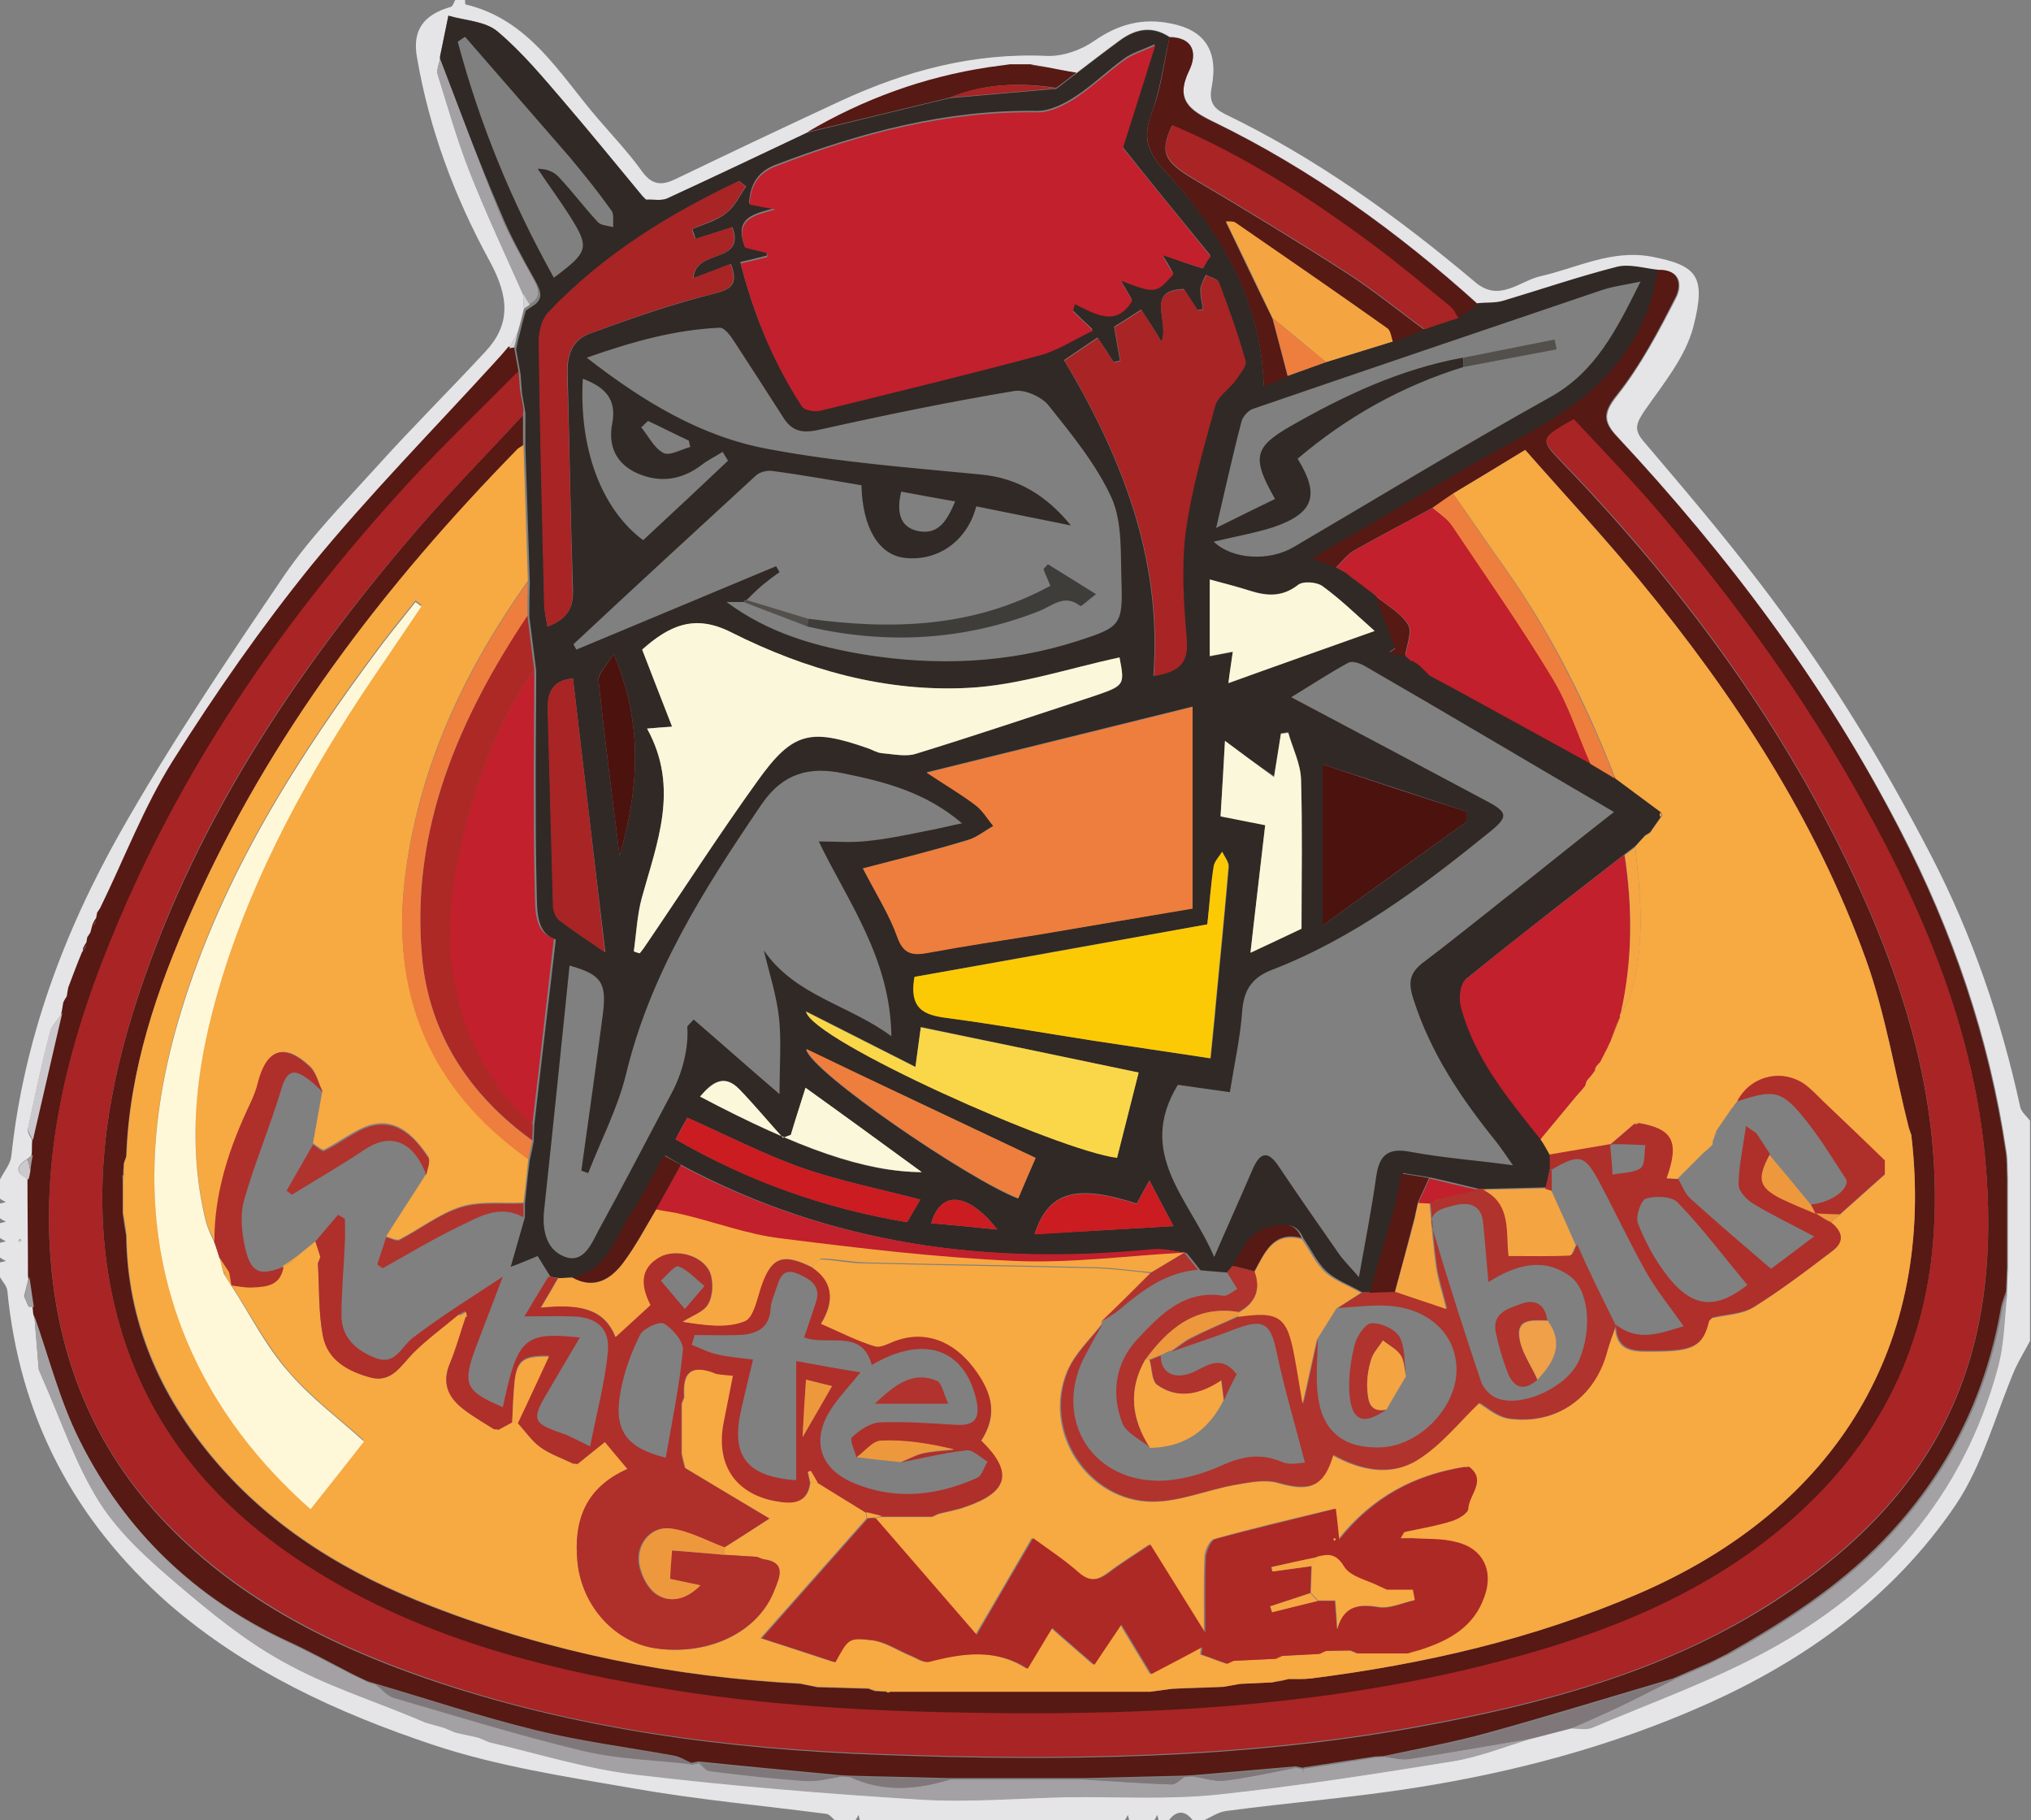 <svg xmlns="http://www.w3.org/2000/svg" xml:space="preserve" id="Laag_1" x="0" y="0" style="enable-background:new 0 0 414 371" version="1.1" viewBox="0 0 414 371"><rect x="0" y="0" width="414" height="371" fill="#808080" stroke="none"/><style type="text/css">.st0{fill:#e5e4e6}.st1{fill:#312925}.st2{fill:#561913}.st3{fill:#a4a1a5}.st4{fill:#80777a}.st5{fill:#cbc9cd}.st6{fill:#d5d4d6}.st7{fill:#f7a942}.st8{fill:#a82425}.st9{fill:#c1202c}.st10{fill:#af2f2b}.st11{fill:#ee7e3d}.st12{fill:#fbf7da}.st13{fill:#b0332d}.st14{fill:#fcca05}.st15{fill:#fad749}.st16{fill:#f6a741}.st17{fill:#ac2926}.st18{fill:#4c120e}.st19{fill:#f4a541}.st20{fill:#ca1c21}.st21{fill:#53504c}.st22{fill:#fff8d8}.st23{fill:#ed983d}.st24{fill:#3f3d3a}.st25{fill:#f0a049}</style><g id="LPslvl.tif"><g><path d="M0 240.4c.8-1.6 2.1-3.1 2.3-4.7C4.8 212 13 190 24.6 169.5c10.2-18 21.8-35.2 33.4-52.3 5.5-8 12.4-15 18.9-22.2 7.2-8 14.8-15.5 22.1-23.4 5-5.4 4.9-10.9.8-18.4-7.1-13-12.3-26.8-14.8-41.5-1-5.5 1.3-8.7 6.9-10.3.4-.1.6-.9.9-1.4h2c0 .3 0 .9.1.9C107.9 4 114 15 121.8 24.1c3.1 3.6 6.4 7.1 9.2 11 2 2.7 4 2.7 6.7 1.4 11.2-5.4 22.4-10.7 33.6-15.9 13.4-6.2 27.2-9.9 42.2-9.2 3.2.1 6.9-1.2 9.6-3.1 4.9-3.4 9.9-4.7 15.6-3.5 6.8 1.3 9.7 5.5 8.3 12.9-.6 3 .3 4.3 2.6 5.5 18.7 9 35.3 21 51.1 34.3 4.9 4.2 9-.2 13.3-1.2 7.5-1.7 14.5-5.5 22.6-4 9.4 1.8 11.2 4 8.6 14.2-1.6 6.3-6.3 11.9-10.1 17.4-1.5 2.3-2.1 3.6-.2 5.9 8 9.4 16 18.8 23.5 28.6 6.6 8.6 12.8 17.5 18.5 26.6 6 9.5 11.5 19.3 16.7 29.3 8.4 16.2 14.3 33.4 18.2 51.3.2 1 1.3 1.9 2 2.8v44.9c-1 1.9-2.1 3.7-3 5.6-4 9.3-6.6 19.6-12.2 27.9-12.7 18.7-30.6 31.6-51.1 40.7-18.9 8.4-38.8 13.7-59.2 16.9-12.7 2-25.6 3-38.3 4.7-1.7.2-3.2 1.3-4.8 2h-2c-1.6-2.2-3.4-2.2-5 0h-2l-.3-1.2c-.2.4-.4.8-.7 1.2h-5l-.3-1.2c-.2.4-.4.8-.7 1.2h-53.9l-.3-1.2c-.2.4-.4.8-.7 1.2h-4c-.6-.5-1.2-1.3-1.8-1.4-13.1-1.7-26.3-2.9-39.4-5.2-13.8-2.4-27.7-4.5-40.9-8.9-19.4-6.5-38-15-53.9-28.8C15 309.7 4 288.8 1.5 263.1c-.1-1-1-1.9-1.5-2.8v-3l1.2-.3c-.4-.2-.8-.4-1.2-.7v-3l1.2-.3c-.4-.2-.8-.4-1.2-.7v-3l1.2-.3c-.4-.2-.8-.4-1.2-.7v-3l1.2-.3c-.4-.2-.8-.4-1.2-.7v-3.9zm5.6-4.2c-2.5 1.5-2.5 2.9.2 4.1 0 6.6.1 13.2.1 19.9-.3 1.3-.7 2.7-1 4l.9 2.1h1c.1.6.1 1.2.2 1.8.3 3.7.6 7.3.9 11l.9 2.1c3.8 8.4 6.7 17.4 11.6 25.1 4.1 6.4 10.2 11.7 16.1 16.8 6.7 5.7 13.7 11.4 21.4 15.6 8.4 4.7 17.8 7.7 26.7 11.4l2.1.9c1.3.4 2.6.7 3.9 1.1l2.1.9c1.6.4 3.3.7 4.9 1.1l2.1.9c9.9 2.2 19.8 5.4 29.8 6.6 19.3 2.3 38.8 3.9 58.2 5.1 10 .6 20.1-.3 30.1-.5s20.1.5 30.1-.5c16.1-1.7 32.2-4.2 48.2-6.8 5.5-.9 10.8-3.1 16.3-4.7 2.6-.7 5.1-1.3 7.7-2 1.5-.1 3.2.3 4.5-.2 12-5.1 24.3-9.6 35.7-15.7 23.3-12.6 39.7-31.4 46.8-57.4 1.4-5 1.4-10.4 2-15.6.1-1.6.1-3.2.2-4.9v-18.2c-.1-1.8 0-3.7-.3-5.5-3.4-23.1-10.9-44.9-21.6-65.5-15.3-29.5-35-55.8-57.6-80.1-3-3.2-2.9-5 0-8.6 4.7-6 8.4-13 11.9-19.8 1.3-2.6.9-5.8-3.6-5.6-2.9-.2-5.9-1.2-8.6-.6-7.8 2-15.4 4.6-23.1 6.9-1.6.5-3.4.4-5.2.5-16.3-14.7-34.1-27.5-53.8-37.1-4.9-2.4-7.9-4.5-5-10.5 1.6-3.3 1-6.7-4-6.8-3.5-2.3-6.8-1.7-10 .6-3 2.2-6 4.5-9 6.8-2-.4-4-.8-6-1.1-1.1-.2-2.3-.4-3.4-.6h-4.1c-1.5.2-3 .4-4.4.6-13.2 2-25.4 6.4-36.9 13.2-9.5 4.5-19 9.1-28.5 13.4-1.3.6-2.9.2-4.4.3l-.8-.8c-5.3-6.4-10.5-12.8-15.9-19.1-4.3-5-8.6-10.2-13.6-14.4-2.5-2.1-6.6-2.2-10-3.2-.6 2.8-1.1 5.5-1.7 8.3v.5c-.2 1-.7 2.1-.5 3 2.1 6.7 4 13.5 6.6 20.1 3.3 8.4 7.1 16.6 10.8 24.8.1 1 .1 2 .2 3-.4 1.6-.8 3.3-1.3 4.9-.6 1.1-1.1 2.1-1.7 3.2-1 1.1-1.9 2.2-2.9 3.3-12.5 13.7-25.5 27-37.3 41.3-10.3 12.6-19.7 26.1-28.3 39.9-5.9 9.4-9.9 19.9-14.8 30l-.6.9c-.1.4-.1.7-.2 1.1-.2.4-.4.8-.7 1.2-.2.6-.3 1.2-.5 1.8l-.6.9c-.1.4-.1.7-.2 1.1-.2.4-.4.8-.7 1.2.1.3 0 .6-.2.8-.9 2.4-1.8 4.8-2.8 7.2l-.3 1.8c-.2.4-.4.8-.7 1.2l-.3 1.8c-.9 1.3-2.1 2.4-2.5 3.9-1.7 6.5-3.1 13.1-4.5 19.7-.2.7.6 1.7 1 2.5 0 .9 0 1.9-.1 2.8-.3.2-.6.5-1 .8zm-1.5 16.9.3-.3-.3-.3-.4.4c.1.1.3.2.4.2z" class="st0"/><path d="M89.7 12v-.5c.6-2.8 1.1-5.5 1.7-8.3 3.4 1 7.5 1.1 10 3.2 5 4.2 9.3 9.4 13.6 14.4 5.4 6.3 10.6 12.7 15.9 19.1l.8.8c1.5-.1 3.2.3 4.4-.3 9.5-4.4 19-8.9 28.5-13.4 9.7-2.3 19.3-4.7 29-7 7.2-.6 14.5-1.3 21.7-1.9 1.4-1 2.7-2.1 4.1-3.1 3-2.3 6-4.6 9-6.8 3.2-2.3 6.5-2.9 10-.6-1.2 5.1-1.8 10.4-3.6 15.3-1.9 5-1.1 7.9 2.7 12C248.8 47 257.1 61 257.6 78.6c1.7-.7 3.3-1.3 4.9-2 2.6-.9 5.2-1.9 7.8-2.8 4.5-1.4 9.1-2.8 13.6-4.2 2.1-.9 4.3-1.7 6.4-2.6 2.3-.8 4.6-1.5 6.9-2.3 1.3-1 2.7-1.9 4-2.9 1.7-.2 3.5 0 5.2-.5 7.7-2.3 15.3-4.9 23.1-6.9 2.6-.7 5.7.3 8.6.6-1.6 10.9-7.3 19.7-15.5 26.2-6.9 5.5-15.2 9.2-22.9 13.8-10.4 6.1-20.7 12.2-32 18.8 2.2.9 3.5 1.4 4.8 1.9.6.3 1.3.7 1.9 1 .4.3.7.6 1.1.9 1.3 1 2.7 2 4 3 .3.3.6.6 1 .8.3.9.6 1.8 1 2.7 1 2.6 2 5.3 3 7.9-.4.3-.9.6-1.3.9l3.3.6c.4.3.8.7 1.1 1 .3 0 .6.1.8.3.3.2.7.5 1 .7.7.7 1.4 1.3 2 2 1.9 1 3.7 2 5.6 3l27.3 15c1.7 1 3.3 2 5 3l9.3 6.9c-.1.3-.1.6.1.9-.8 1.1-1.6 2.2-2.3 3.3-.4.2-.7.5-1.1.7-.6.7-1.2 1.4-1.9 2.1-.7.5-1.4 1.1-2.1 1.6-10.8 8.4-21.7 16.8-32.4 25.5-1.1.9-1.4 3.9-.9 5.6 2.8 10.5 9.6 18.6 16.2 26.9.6 1.1 1.2 2.2 1.9 3.2v2.7c-.3 1.4-.6 2.8-.9 4.1l-12.6.3h-1.2c-3.3-.8-6.5-1.6-9.8-2.3-1.8-.3-3.6-.6-5.6-.9-.6 2.8-.9 4.9-1.5 7-1.6 5.8-3.4 11.5-5 17.3h-1.8c-2.4-1.4-5.2-2.4-7.2-4.2-2-1.8-3.2-4.5-4.8-6.8-1.3-3-3.2-3-6.3-2.3-4.7 1.1-5.8 4.7-7.7 8-.4.4-.8.9-1.1 1.3-2-.2-4-.3-5.9-.5-.9-1.2-1.9-2.4-2.8-3.5-2.2-.3-4.4-.9-6.5-.7-33.7 3.3-66-1-96.2-17.1-1.1-.6-2.2-1.3-3.6-2.1-2.1 3.9-3.9 7.7-6.2 11-3.5 5.1-4.9 12.3-12.4 13.9-1 0-1.9.1-2.9.1-.6-.1-1.3-.2-1.9-.3-.9-1.4-1.8-2.9-2.6-4.2-2.2.9-3.8 1.6-5.5 2.2 1-3.4 1.9-6.7 2.9-10.1v-2.7c.3-3 .6-6 1-9 .3-1.3.6-2.6.8-3.8 0-1.1.1-2.1.1-3.2 1.4-12.5 2.9-25 4.4-37.9-4-1.3-3.8-5.8-3.9-9.8-.2-7.9-.2-15.9-.2-23.8 0-7.1.1-14.2.1-21.2-.5-3.7-.9-7.3-1.4-11 0-2.3 0-4.6.1-6.8-.3-9.2-.6-18.5-.9-27.7v-7c-.2-1.4-.5-2.7-.7-4.1l-.3-3.9c-.3-1.7-.6-3.4-.9-5 .2-1 .4-2 .7-3 .4-1.6.8-3.3 1.3-4.9.4-.3.8-.5 1.2-.8 2.6-1.5 1.8-3.2.7-5.3-2.5-4.5-5-8.9-6.9-13.6-4.7-10.8-8.5-21.2-12.5-31.6zm208.6 62.8c-12.6 3.9-23.8 10.2-33.8 18.7 4.6 7.4 3.3 11.1-4.8 13.9-4 1.3-8.2 2-12.3 3 3.7 3.6 11.2 4.1 16.3 1.1 17.4-10.2 34.6-20.7 52.2-30.5 9.4-5.2 13.6-13.8 18.5-23.6-3.4.7-5.8 1-8.1 1.8-23.6 8-47.2 16-70.8 24.1-1 .3-2.1 1.5-2.4 2.5-1.8 6.8-3.3 13.7-5.2 21.8 4.6-2.3 8.3-4.1 12-5.9-4.7-8.3-4.4-10.5 3.1-14.8 11-6.3 22.5-11.7 35.2-14 .1.6.1 1.2.1 1.9zm-146.7 47.9h-3.5c8.5 6.3 17.9 9 28 10.7 14.9 2.4 29.4 1.8 43.7-2.8 8.6-2.8 9.1-3.2 8.8-12.2-.2-5.7.2-11.9-2-16.9-3.1-6.8-8.1-12.9-12.8-18.8-1.4-1.8-4.9-3.4-7.1-3-13.2 2.2-26.3 4.9-39.3 7.8-3.4.8-5.7.7-7.6-2.2-3.4-5.3-6.8-10.6-10.2-15.8-.7-1.1-2-2.8-2.9-2.7-9.1.4-17.7 2.8-27.1 6.1C131.3 82 143 89 156.5 91.5c14.3 2.7 28.9 3.8 43.3 5.2 7.8.7 13.6 4.4 18.5 10.4-6.4-1.3-12.9-2.6-19.3-3.9-1.8 7-7.8 11.3-14.6 10.5-5.3-.6-8.6-6.2-8.8-14.8-6-1-12-2.1-18.1-2.9-1.1-.2-2.7.2-3.5 1-12.4 11.4-24.8 22.8-37.1 34.3.2.4.4.8.6 1.1 13.6-5.7 27.1-11.3 40.7-17 .2.4.5.8.7 1.2-1.1.8-2.2 1.6-3.3 2.5-1.2 1-2.3 2.1-3.4 3.2-.3 0-.5.1-.6.4zm93.6-68 1.5-2.7c-5.8-7.1-11.6-14.2-17.9-22.1 1.8-5.7 4-12.6 6.6-20.9-2.9 1.3-4.7 1.8-6.2 2.9-3.5 2.5-6.6 5.6-10.2 7.9-2.2 1.4-5 2.8-7.5 2.8-18.6-.3-36.1 4.4-53.2 10.9-3.8 1.4-5.4 4-5.6 7.9 1.9.3 3.6.7 5.3 1-4.4 1.2-8.4 1.9-6.2 7.8 1.5.4 3 .8 4.5 1.1v.8c-1.6.4-3.2.8-5.4 1.3 2.7 10.6 6.7 20.3 12.5 29.2.5.8 2.6 1.1 3.8.8 14.9-3.6 29.9-7.3 44.8-11.3 3.6-1 6.9-3.2 10.7-5-2-1.9-3.1-2.9-4.1-3.9.1-.5.3-1 .4-1.5 4.2 2 8.4 4.8 11.7-.7-.6-1.1-1.4-2.4-2.4-4.1 7.2 2.8 7.2 2.8 10.8-1.3-.7-1.3-1.4-2.5-2.3-3.9 3.2 1.4 5.8 2.2 8.4 3zm63.2 182.8c-1.4-2-2.4-3.5-3.5-4.9-7.1-8.8-13.3-18-16.8-29-1.1-3.4-.8-5.3 2.1-7.5 7.4-5.6 14.6-11.5 21.9-17.2 5.5-4.4 11-8.8 16.9-13.4-17.3-10.1-33.9-20-50.7-29.7-1-.6-2.7-1.2-3.5-.7-3.7 2-7.3 4.4-11.6 7 13.8 7.3 26.8 14.2 39.7 21.1 4.6 2.4 4.6 3.3.6 6.5-13.7 11.1-27.7 21.6-44.3 28-4.1 1.6-5.7 4.2-6 8.5-.4 5.4-1.6 10.7-2.5 16.4-3.5-.5-7.2-1-10.6-1.5-8.6 14.1 2.4 23.3 7.4 35.1 2.9-6.7 5.4-12.2 7.8-17.8 1.5-3.5 3.1-4.1 5.4-.6 4.1 6.1 8.2 12 12.4 18 .9 1.2 2 2.3 3.9 4.5 1.4-7.7 2.6-14 3.5-20.3.6-4.5 2.3-6.2 7.2-5.2 6.5 1.2 13.3 1.7 20.7 2.7zm-126.7-26.3c-.2-16-9-27.6-14.8-39.7 3.3 0 6.7.3 10-.1 3.9-.4 7.8-1.2 11.7-2 2.3-.4 4.6-1 7.5-1.6-7.5-6.4-15.9-8.5-24.3-10.2-6.7-1.4-12.2-.1-16.6 6.4-11.7 17.2-22.7 34.5-27.6 55-1.7 6.9-5.1 13.4-7.7 20.1-.5-.2-.9-.3-1.4-.5 1.5-10.7 3-21.3 4.4-32 .8-6.4-.4-8-6.8-9.8-1.7 16.6-3.4 33.3-5.2 50-.4 4 .5 7.9 4.1 9.3 4 1.6 5.6-2.7 7.1-5.5 5-9.1 9.8-18.4 14.7-27.6 2.4-4.4 3.6-9.6 3.3-13.7 0-.2.4-.5 1.3-1.5 5.7 4.9 11.3 9.9 17.5 15.2 0-5.9.4-10.7-.1-15.5-.5-4.6-2-9.2-3.1-13.8 6.4 9.3 17.2 11 26 17.5zm-5.8-34.2c2.8 5.4 5.4 9.4 7 13.9 1.3 3.7 3.2 3.8 6.4 3.2 7.5-1.4 15-2.4 22.5-3.7 10.5-1.7 21.1-3.5 31.3-5.3V144c-18.1 4.5-35.7 8.8-54.2 13.4 3.9 2.6 7.1 4.4 9.9 6.6 1.5 1.1 2.5 2.8 3.7 4.3-1.8 1-3.4 2.4-5.3 2.9-6.8 2.1-13.6 3.8-21.3 5.8zm-44-28.5c6.7 12.2 2 23.3-1.1 34.6-1 3.5-1.1 7.2-1.6 10.8.4.1.8.2 1.2.4.5-.7 1-1.5 1.6-2.2 7.4-11 14.6-22.1 22.4-32.9 7.2-10 10.8-10.8 22.5-6.7.9.3 1.8.9 2.8 1 2.4.2 4.9.8 7.1.1 12-3.7 23.9-7.7 35.8-11.6 6.7-2.2 6.7-2.2 5.6-8-10.2 2.2-20.4 5.6-30.8 6.2-16.9.9-33.2-3.7-48.3-11.3-7.6-3.8-12.8-1.3-18.2 3.5 2 5.2 4 10.3 6.1 15.7-1.5.1-2.6.2-5.1.4zm104.9-78.8c-1.7-2.8-2.8-4.5-4.2-6.6-2 1.3-3.9 2.5-5.5 3.5.5 2.7.8 4.8 1.2 6.9-.4.1-.9.2-1.3.3-1-1.6-2-3.1-3.3-5-2.1 1.4-4 2.7-6.8 4.6 11.8 19.8 20 40.6 18.2 64.3 5.7-.9 7.2-3 6.7-7.7-.7-7.2-1.2-14.6-.2-21.7 1.1-8.6 3.6-17.1 6-25.6.6-2 2.9-3.5 4.2-5.3.9-1.2 2.3-2.9 2-3.9-1.5-5.4-3.4-10.7-5.4-16-.3-.7-1.7-1-2.6-1.5-.4.9-1 1.9-1.1 2.8-.1 1.4.3 2.8.5 4.2-.4.1-.7.1-1.1.2-1-1.4-1.9-2.9-2.8-4.3-7.9.2-2.9 6.3-4.5 10.8zm9.3 118.7c-20.3 3.6-40.3 7.2-59.6 10.7-1.3 7.3 2.9 7.9 7.5 8.5 9.7 1.3 19.3 3 28.9 4.5 7.8 1.2 15.6 2.4 23.9 3.6.4-4.2.8-7.7 1.1-11.3.9-9.2 1.8-18.5 2.6-27.7.1-1-.9-2-1.3-3.1-.6 1-1.6 1.9-1.7 2.9-.7 3.8-.9 7.5-1.4 11.9zm-134.5-60.7c4-1.5 5.3-3.8 5.2-7.4-.5-14.7-.7-29.5-1.1-44.2-.1-3.8 1-6.8 4.5-8.1 8.2-3 16.4-5.9 24.8-8 4-1 5.6-1.8 4-6.2-2.6 1-4.9 1.9-7.6 2.9.2-6.1 10.7-2.8 7.9-10.4l-7.5 2.4c-.2-.7-.4-1.3-.7-2 2.4-1 5-1.7 7-3.3 1.7-1.3 2.7-3.6 4-5.4-.5-.4-.9-.7-1.4-1.1-14.4 6.8-27.8 15.1-38.9 26.8-1.3 1.4-1.9 3.9-1.9 5.9.2 17.9.7 35.8 1.1 53.7 0 1.4.3 2.7.6 4.4zm120.5 90.9c-15.2-3.2-29.7-6.2-44.4-9.3-.4 2.8-.7 5.3-1.1 8.1-7.5-3.8-14.4-7.3-22.3-11.3 1.3 5.9 51.4 28.3 63.4 29.8 1.4-5.4 2.8-11 4.4-17.3zm66.8-51.1v-2.1c-9.7-3.2-19.3-6.4-29.3-9.6v32.8c10.5-7.5 19.9-14.3 29.3-21.1zM94.8 7.5c-.5.3-1 .7-1.5 1 4.5 16.8 11 32.7 19.6 48.1 7.1-5.3 7.3-6.1 3.3-12.5-2.1-3.3-4.4-6.4-6.6-9.7 2 0 3.5.7 4.5 1.9 2.7 2.9 5.1 6.1 7.8 9 .7.7 2.1.7 3.1 1-.1-1.1.2-2.5-.3-3.3-2.7-3.8-5.6-7.4-8.6-11-7-8.1-14.2-16.3-21.3-24.5zM249.7 151c-.3 5.7-.6 10.4-.9 15.2 3.1.6 6.1 1.2 9.1 1.8-1 8.7-1.9 17-3 26 4.1-1.9 7.2-3.4 10.4-4.9 0-10.2.2-20.3-.1-30.4-.1-3.2-1.7-6.3-2.6-9.5-.5.1-1 .2-1.5.2-.4 2.8-.9 5.6-1.4 8.8-3.4-2.3-6.2-4.4-10-7.2zm30.5-22.4c-3.9-3.4-7.1-6.5-10.7-9.1-1.2-.8-3.9-1-4.9-.2-3.2 2.5-6.3 2.3-9.8 1.2-2.6-.8-5.2-1.5-8.2-2.3v15.6c1.7-.3 3-.6 4.7-.9-.3 2.2-.6 4-.9 6.4 10.2-3.8 19.6-7.1 29.8-10.7zm-163.4 9.7c-3.2.2-5.2 1.9-5.1 5.9.4 13.4.7 26.8 1.1 40.3 0 1 .4 2.4 1.2 3 2.9 2.3 6.1 4.3 9.4 6.6-2.3-18.9-4.4-37.3-6.6-55.8zm94.3 97.7c-15.8-7.5-31-14.7-46.8-22.1 1 4.6 33.1 26.5 43.2 30.4 1.2-2.6 2.2-5.1 3.6-8.3zM148.4 93.9c-.4-.6-.7-1.2-1.1-1.8-1.4.9-2.9 1.6-4.2 2.6-4 3.1-8.5 3.8-13.1 1.8-4.4-1.9-6.1-5.6-5.2-10.2 1-5.1-1.7-7.5-6-9.1-.8 14.1 3.7 26.5 12.3 32.9 5.7-5.3 11.5-10.7 17.3-16.2zm-10.7 138.3c15 8.6 30.5 14.1 47.2 16.9.9-1.5 1.7-3 2.7-4.6-8.4-2.2-16.5-3.8-24.2-6.5-7.9-2.8-15.4-6.7-23.3-10.2-.8 1.4-1.5 2.7-2.4 4.4zm5-8.7c20.4 10.8 33.7 15.4 45.2 15.4-8.3-6-16.1-11.6-23.7-17.2-1.1 3.5-2 6.6-3 9.6-.5.2-1.1.4-1.6.6-3-3.3-5.8-6.7-8.9-9.9-3.1-3.1-5.5-1.6-8 1.5zm-16.4-49.1c3.8-13.2 5-26.5-1.2-41.1-1.5 2.4-3.3 4-3.1 5.4 1.3 11.9 2.8 23.8 4.3 35.7zm112.9 75.5c-2-3.8-3.3-6.2-4.9-9.3-1.2 2.1-1.9 3.5-2.6 4.7-12.3-4-18-2.5-20.8 6.2 9.2-.5 18.2-1 28.3-1.6zm-55.5-149.7c-1.1 4.6 0 7.5 3.8 8.1 3.9.6 5.6-2.3 7.2-6.1-3.9-.7-7.3-1.3-11-2zm19.6 150.4c-5.1-6.6-11.2-8.9-13.5-1.3 4.4.4 8.7.8 13.5 1.3zM132.1 85.8c-.5.4-.9.9-1.4 1.3 1.5 1.8 2.6 4.2 4.5 5.2 1.3.7 3.6-.7 5.5-1.2-.1-.4-.2-.9-.3-1.3-2.8-1.3-5.5-2.7-8.3-4z" class="st1"/><path d="M104.8 70.8c.3 1.7.6 3.4.9 5-7.7 7.8-15.6 15.4-23 23.4-24.2 26.5-44.6 55.7-58.6 88.9-9.9 23.4-16.5 47.5-13.3 73.4 2.3 18.2 9.3 34.1 21.7 47.6 14.9 16.2 33.8 25.9 54.3 33 30.2 10.4 61.6 14.5 93.2 15.6 36.3 1.3 72.6.9 108.6-5.6 25.3-4.6 50-11.1 71.9-24.9 37.1-23.5 47.8-53.2 44.1-91.6-2.7-27.8-14-53-27.8-77-11.4-19.7-24.8-38-39.7-55.3-5.3-6.1-10.9-11.9-16.3-17.7-7 3.9-7 3.9-2.2 8.9 25.8 26.8 47.3 56.4 62.2 90.6 9.1 21 14.8 42.7 13.4 66-1.3 21.2-9.3 39.3-24.1 54.2-16.1 16.2-36.3 25.4-57.9 31.7-37 10.7-74.8 12.9-113.1 12.3-21.9-.3-43.7-1.6-65.3-5.2-24.5-4.1-48.3-10.5-69.6-23.8C42.9 307 28 288.9 22.8 263.7c-4-19.6-1.5-38.6 4.3-57.3C38.7 169.1 59.8 137.3 85 108c6.9-8 14.4-15.6 21.6-23.4v6.3c-.4.3-.9.4-1.2.8-27.2 27.8-50.6 58.4-66.4 94.1-7 15.9-12.7 32.3-13.3 50-.2.5-.3.9-.5 1.4 0 .7-.1 1.4-.1 2.1-.2.3-.2.6-.1.9v7.1c.2 1.5.4 3 .7 4.5.2 17.5 6.7 32.5 17.9 45.7 12 14.2 27.4 23.4 44.5 30 24.1 9.3 49.2 14.3 75 15.7 1.1.2 2.3.4 3.4.7l10.5.3c.5.2 1 .3 1.4.5.7 0 1.4.1 2.1.1l.5.1.5-.1h53c1.5-.2 3-.4 4.4-.6 3.5-.1 7-.2 10.5-.4 1.1-.2 2.3-.4 3.4-.6 2.2-.1 4.4-.2 6.5-.3 1.1-.2 2.3-.4 3.4-.7 1.5 0 3 0 4.5-.1 22.9-2.9 45.3-8 66.6-17.2 40.7-17.5 60.8-51 55.8-93.6-.2-.5-.3-1-.5-1.4-2.9-11.5-4.8-23.4-8.8-34.5-10.3-28.5-26.7-53.6-45.9-76.9-7.5-9.2-15.6-17.8-23.5-26.8-5.4 3.3-10.1 6.1-14.7 8.9-1.4 1-2.8 2-4.2 2.9-5.3 2.9-10.7 5.7-16 8.7-1.4.8-2.5 2.3-3.7 3.5-1.3-.5-2.5-1-4.8-1.9 11.3-6.7 21.7-12.7 32-18.8 7.7-4.5 16-8.3 22.9-13.8 8.2-6.5 14-15.3 15.5-26.2 4.5-.2 4.9 3.1 3.6 5.6-3.5 6.9-7.1 13.8-11.9 19.8-2.9 3.6-3 5.5 0 8.6 22.6 24.2 42.4 50.5 57.6 80.1 10.7 20.7 18.2 42.5 21.6 65.5.3 1.8.2 3.6.3 5.5v18.2c-.1 1.6-.1 3.2-.2 4.9-.4 1.2-.9 2.4-1.1 3.7-3.2 18.1-11.1 33.7-23.9 47-9.3 9.6-20.4 16.7-31.9 23.2-1.4.7-2.7 1.4-4.1 2l-6.9 3c-12.6 3.7-25.2 7.6-37.9 11.1-6.9 1.9-14 3.2-21 4.7-.6 0-1.3.1-1.9.1-4.8.7-9.6 1.5-14.4 2.2l-.2.1-1.5-.3c-7 .6-13.9 1.2-20.9 1.8-.6 0-1.3.1-1.9.1-6.8.2-13.5.3-20.3.5h-27.6c-6.7-.2-13.5-.3-20.2-.5-.6 0-1.3-.1-1.9-.1-9.6-.9-19.3-1.8-28.9-2.8l-1.5.3-.2-.1c-1.1-.5-2.2-1.2-3.4-1.4-9.4-1.7-18.9-2.9-28.2-5.2-11-2.7-21.8-6.3-32.7-9.5-.5-.2-1.1-.3-1.6-.5-1.1-.5-2.2-1-3.3-1.6-4.3-2.2-8.4-4.5-12.8-6.5-19-8.8-33.4-22.6-42.7-41.3-4-8-6.2-16.8-9.2-25.3-.1-.6-.1-1.2-.2-1.8-.3-2-.6-4.1-.9-6.1 0-6.6-.1-13.2-.1-19.9.1-.6.2-1.2.4-1.8.2-1.1.3-2.2.5-3.4 0-.9 0-1.9.1-2.8 2-8.7 4-17.4 6-26l.3-1.8c.2-.4.4-.8.7-1.2l.3-1.8c.9-2.4 1.8-4.8 2.8-7.2.2-.2.3-.5.2-.8.2-.4.4-.8.7-1.2.1-.4.1-.7.2-1.1l.6-.9c.2-.6.3-1.2.5-1.8.2-.4.4-.8.7-1.2.1-.4.1-.7.2-1.1l.6-.9c4.9-10 8.9-20.6 14.8-30 8.7-13.8 18.1-27.3 28.3-39.9 11.7-14.3 24.8-27.6 37.3-41.3 1-1.1 2-2.2 2.9-3.3.5.3.8.3 1.1.2z" class="st2"/><path d="M280.4 358.2c.6 0 1.3-.1 1.9-.1 1.7.1 3.4.6 5 .4 8.4-1.3 16.7-2.8 25.1-4.2-5.4 1.6-10.7 3.8-16.3 4.7-16 2.6-32.1 5.1-48.2 6.8-9.9 1-20 .4-30.1.5-10 .2-20.1 1.1-30.1.5-19.4-1.2-38.9-2.8-58.2-5.1-10.1-1.2-19.9-4.3-29.8-6.6l-2.1-.9c-1.6-.4-3.3-.7-4.9-1.1l-2.1-.9c-1.3-.4-2.6-.7-3.9-1.1l-2.1-.9c-8.9-3.7-18.3-6.7-26.7-11.4-7.7-4.2-14.7-9.9-21.4-15.6-5.9-5-12-10.4-16.1-16.8-4.9-7.7-7.9-16.7-11.6-25.1l-.9-2.1c-.3-3.7-.6-7.3-.9-11 3 8.5 5.2 17.3 9.2 25.3 9.3 18.7 23.7 32.5 42.7 41.3 4.3 2 8.5 4.3 12.8 6.5 1.1.5 2.2 1 3.3 1.6.5.2 1.1.3 1.6.5 1.2.9 2.3 2.3 3.7 2.7 12.8 3.7 25.6 7.7 38.6 10.8 7.1 1.7 14.6 1.8 21.9 2.7l.2.1v.8-.8l1.5-.3c.7.6 1.3 1.5 2.1 1.6 6.5.8 13.1 1.6 19.6 2 2.4.2 4.8-.5 7.1-.9.6 0 1.3.1 1.9.1 6.7 3.1 13.4 2.6 20.2.5H221c5.9.3 11.8.8 17.7 1 .8 0 1.7-1 2.6-1.5.6 0 1.3-.1 1.9-.1 2.2.3 4.4 1.1 6.5.8 4.8-.6 9.6-1.7 14.4-2.6l1.5.3c0 .3 0 .6.1.8v-.8l.2-.1c5-.8 9.7-1.5 14.5-2.3z" class="st3"/><path d="M301.2 62c-1.3 1-2.7 1.9-4 2.9-.5-.8-.9-1.8-1.6-2.3-5.5-4.5-11-9.1-16.7-13.3-12.5-9.2-25.6-17.6-40-23.7-2.6 5.5-1.6 7.4 4.5 11 10.5 6.2 21 12.6 31.3 19.2 5.4 3.5 10.4 7.6 15.6 11.4-2.1.9-4.3 1.7-6.4 2.6-.4-.9-.5-2.3-1.1-2.7-10.2-7.2-20.5-14.4-30.9-21.5-.5-.4-1.4-.2-2-.3 3.2 6.7 6.3 13.2 9.5 19.7 1 3.9 2.1 7.9 3.1 11.8-1.6.7-3.3 1.3-4.9 2-.5-17.7-8.8-31.6-20.1-43.9-3.7-4-4.6-7-2.7-12 1.9-4.8 2.5-10.2 3.6-15.3 5.1.1 5.6 3.5 4 6.8-2.9 6 0 8.1 5 10.5 19.8 9.6 37.5 22.4 53.8 37.1z" class="st2"/><path d="m341.3 342.3 6.9-3c1.4-.7 2.7-1.4 4.1-2 11.6-6.5 22.6-13.6 31.9-23.2 12.8-13.3 20.7-28.9 23.9-47 .2-1.3.7-2.5 1.1-3.7-.6 5.2-.6 10.6-2 15.6-7.1 26-23.5 44.7-46.8 57.4-11.4 6.2-23.7 10.6-35.7 15.7-1.3.6-3 .2-4.5.2 3.1-1.4 6.2-2.7 9.2-4.1 4-1.9 7.9-4 11.9-5.9z" class="st3"/><path d="M193.6 19.9c-9.7 2.3-19.3 4.7-29 7 11.4-6.7 23.7-11.2 36.9-13.2 1.5-.2 3-.4 4.4-.6h4.1c1.1.2 2.3.4 3.4.6 2 .4 4 .8 6 1.1-1.4 1-2.7 2.1-4.1 3.1-7.4-1.1-14.6-.9-21.7 2z" class="st2"/><path d="M341.3 342.3c-4 2-7.9 4-11.9 5.9-3 1.4-6.1 2.8-9.2 4.1-2.6.7-5.1 1.3-7.7 2-8.4 1.4-16.7 2.9-25.1 4.2-1.6.3-3.4-.2-5-.4 7-1.5 14.1-2.8 21-4.7 12.7-3.5 25.3-7.4 37.9-11.1z" class="st4"/><path d="M89.7 12c4 10.4 7.8 20.8 12 31.1 1.9 4.7 4.5 9.2 6.9 13.6 1.2 2.1 1.9 3.9-.7 5.3-.5-.7-.9-1.5-1.4-2.2-3.6-8.3-7.5-16.4-10.8-24.8-2.6-6.6-4.5-13.4-6.6-20.1-.1-.8.5-1.9.6-2.9z" class="st3"/><path d="M12.7 206.4c-2 8.7-4 17.4-6 26-.3-.8-1.1-1.8-1-2.5 1.4-6.6 2.8-13.2 4.5-19.7.4-1.4 1.7-2.5 2.5-3.8z" class="st5"/><path d="M409.4 258.4v-18.2 18.2z" class="st3"/><path d="M16.8 194.4c-.9 2.4-1.8 4.8-2.8 7.2 1-2.4 1.9-4.8 2.8-7.2z" class="st5"/><path d="M6 260.3c.3 2 .6 4.1.9 6.1h-1l-.9-2.1c.3-1.3.6-2.7 1-4z" class="st3"/><path d="M6.2 238.6c-.1.6-.2 1.2-.4 1.8-2.6-1.3-2.6-2.7-.2-4.1.2.7.4 1.5.6 2.3z" class="st5"/><path d="M106.6 59.9c.5.7.9 1.5 1.4 2.2-.4.3-.8.5-1.2.8-.1-1-.1-2-.2-3zM104.8 70.8c-.3.1-.7.1-1 .2.6-1.1 1.1-2.1 1.7-3.2-.2 1-.4 2-.7 3z" class="st6"/><path d="m97.7 354.2 2.1.9-2.1-.9zM4.9 264.3l.9 2.1-.9-2.1zM90.7 352.2l2.1.9-2.1-.9zM84.7 350.2l2.1.9-2.1-.9z" class="st5"/><path d="M206 13.1c-1.5.2-3 .4-4.4.6 1.4-.2 2.9-.4 4.4-.6z" class="st6"/><path d="m7.9 279.3.9 2.1c-.3-.8-.6-1.5-.9-2.1z" class="st5"/><path d="M213.5 13.8c-1.1-.2-2.3-.4-3.4-.6 1.1.1 2.2.4 3.4.6z" class="st6"/><path d="M6.2 238.6c-.2-.8-.3-1.6-.5-2.3l1-1c-.2 1-.4 2.2-.5 3.3z" class="st3"/><path d="M4.1 253.1c-.1 0-.2-.1-.4-.1l.4-.4.3.3c-.1 0-.2.1-.3.2zM18.5 190.5l-.6.9.6-.9zM19.7 187.5c-.2.4-.4.8-.7 1.2.2-.5.5-.8.7-1.2zM20.5 185.5l-.6.9.6-.9zM17.7 192.5c-.2.4-.4.8-.7 1.2.2-.5.5-.9.7-1.2z" class="st5"/><path d="m131.7 40.7-.8-.8c.3.3.6.5.8.8z" class="st6"/><path d="M13.7 203.4c-.2.4-.4.8-.7 1.2.3-.4.5-.8.7-1.2z" class="st5"/><path d="M296.2 100.6c4.7-2.8 9.3-5.6 14.7-8.9 7.8 8.9 15.9 17.6 23.5 26.8 19.2 23.3 35.6 48.4 45.9 76.9 4 11.1 5.9 23 8.8 34.5.2.5.3 1 .5 1.4 5 42.6-15 76.1-55.8 93.6-21.3 9.2-43.7 14.3-66.6 17.2-1.5.2-3 .1-4.5.1-1.1.2-2.3.4-3.4.7-2.2.1-4.4.2-6.5.3-1.1.2-2.3.4-3.4.6-3.5.1-7 .2-10.5.4-1.5.2-3 .4-4.4.6h-53c-.3 0-.6 0-.9-.1-.7 0-1.4-.1-2.1-.1-.5-.2-1-.3-1.4-.5l-10.5-.3c-1.1-.2-2.3-.4-3.4-.7-25.8-1.3-50.9-6.3-75-15.7-17.1-6.6-32.5-15.8-44.5-30-11.1-13.2-17.7-28.2-17.9-45.7-.2-1.5-.4-3-.7-4.5v-7.1c.1-.1.3-.2.3-.3 0-.2-.1-.4-.2-.7 0-.7.1-1.4.1-2.1.2-.5.3-.9.5-1.4.6-17.7 6.2-34.1 13.3-50 15.8-35.8 39.2-66.3 66.4-94.1.3-.3.8-.5 1.2-.8.3 9.2.6 18.5.9 27.7-12.7 17.9-21.9 37.1-24.9 59.2-3.3 24.6 4.7 44.1 25 58.5-.3 3-.6 6-1 9-4.3.2-8.8-.4-12.7.8-4.4 1.4-8.3 4.5-12.6 6.7-.6.3-1.8-.4-2.7-.6 2.7-4.3 5.5-8.5 8.2-12.8.2-1.2.9-2.7.4-3.5-3.1-4.6-7.3-8.9-13.9-5.6-2.5 1.2-4.8 2.9-7.3 4.2-.4.2-1.5-.8-2.3-1.3.6-3.5 1.3-7.1 1.9-10.6-.8-1.7-1.2-3.9-2.5-5.1-5.1-4.8-8.7-3.6-10.5 3.1-.4 1.4-.9 2.9-1.5 4.2-4.3 9.1-7.4 18.4-7.4 28.6-.6-1.5-1.5-2.9-1.8-4.4-4.5-18.1-1.4-35.6 4.2-52.8 7.4-22.4 19.1-42.6 32.4-61.9 2.5-3.6 4.9-7.2 7.3-10.8l-1.2-.9c-2.3 2.9-4.6 5.7-6.8 8.6-17.2 22.9-32.4 47-40.9 74.6-6.9 22.4-8.2 45 1 67.2 5.8 13.9 14.8 25.3 25.2 34.5 3.8-4.8 7.4-9.3 10.9-13.8-4.8-4.3-10.7-8.7-15.4-14.2-4.5-5.3-7.8-11.6-11.6-17.5 1.4.1 2.8.4 4.3.4 2.9-.1 5.8-.5 6.3-4.2 1-.7 2-1.3 2.9-2 1.2-1 2.5-2 3.7-3 .3 1.1.7 2.1 1 3.2-.2.4-.4.9-.5 1.3.3 4.9.1 9.9 1 14.7 1 5 5.3 7.4 9.9 8.6 4.1 1 6-2.4 8.4-4.9 2.8-2.9 6.2-5.3 9.3-7.9.5.1 1.1.1 1.6.2-1.1 3.2-2 6.6-3.3 9.7-1.6 3.8-.5 6.7 2.5 9.1 2 1.6 4.3 2.9 6.5 4.3.3 0 .6 0 .9.1.9-.5 1.8-1 2.8-1.5.4 0 .7.1 1.1.1 1.5 1.7 2.9 3.7 4.7 5 1.9 1.4 4.3 2.2 6.6 3.3.3 0 .6 0 .9.1 1.9-1.5 3.7-3 5.6-4.5 1.4 1.6 2.9 3.4 4.6 5.5-8.5 3.8-11 10.5-10.2 18.9.9 9.1 7.7 16.5 16.2 17.7 10.8 1.5 20.8-3.4 24-12 1-2.5 2.4-5.7-2.3-6.2-.4-.2-.9-.4-1.3-.5-2.2-.1-4.4-.3-6.6-.4v-1.5c2.7-1.7 5.3-3.4 9.2-5.9-6.4-3.8-11.8-7-17.2-10.3-.2-1-.4-1.9-.7-2.9v-10.2c.2-.4.4-.9.5-1.3-.2-3.6.3-6.7 5.2-5.3.4.2.9.4 1.3.5 1.1.1 2.2.2 3.5.4-.7 3.5-1.3 6.5-1.9 9.6-1.7 8.8 2.7 14.9 11.5 16.1 3.2.4 5.7-.2 6.1-3.9h1.4c3.3 2 6.6 4.1 9.9 6.1 0 .4.1.8.1 1.2-7 7.9-14 15.8-21.6 24.4 5.6 1.8 10.4 3.4 15 4.9 2.6-4.7 2.6-5.1 7.5-4.5 2.7.3 5.2 2 7.8 3.1 1.3.5 2.8 1.6 3.9 1.3 6.8-1.8 13.6-2.8 20 1.4 1.8-3 3.3-5.5 5-8.3 2.8 2.5 5.3 4.6 8.6 7.5 1.8-2.7 3.5-5.2 5.5-8.2 2.5 4.2 4.3 7.1 6.1 10.1 3.7-2 7.1-3.7 10.4-5.5-.1.5-.1 1-.2 1.5 1.8.6 3.5 1.3 5.3 1.9.4-.2.9-.4 1.3-.6 2.9-.1 5.8-.3 8.6-.4.4-.2.9-.4 1.3-.6 2.5-.1 5.1-.3 7.6-.4.4-.2.9-.4 1.3-.6 1.7 0 3.4 0 5.1-.1.5.2.9.4 1.4.6h10.2c.8-.2 1.6-.5 2.4-.7 5.9-1.8 11-4.6 13.2-10.9 1.8-5.3-.3-9.8-5.7-11.1-3-.7-6.2-.5-9.3-.8-.4-.4-.7-.9-1.1-1.3 3.2-.7 6.4-1.3 9.5-2.2 1.3-.4 3.3-1.6 3.3-2.5.1-2.9 3.9-5.8.1-8.6-.3 0-.6.1-.8.1-10 1.6-18.6 6-25.6 14.8-.3-3-.5-4.5-.7-6.3-8.3 2-16.5 3.9-24.6 6.2-.9.3-1.9 2.4-1.9 3.8-.2 4.6-.1 9.3-.1 15.3-4.2-6.8-7.6-12.2-11.2-18-3.1 2.1-5.9 3.8-8.5 5.8-2.2 1.6-3.9 1.9-6.1-.1-2.8-2.5-6-4.5-9.3-7-3.8 6.5-7.3 12.6-11.5 19.7-7.2-8.3-13.9-16-20.6-23.8.5-.1 1-.1 1.5-.2H190c.4-.2.9-.4 1.3-.6 1.9-.5 3.9-.8 5.7-1.5 8.6-3 9.5-7 3-13.4 3.2-4.9 2.7-9.3-1.6-14.9-4.2-5.5-9.9-7.5-15.6-5.5-1.5.5-3.3 1.6-4.5 1.2-3.6-1.1-7-2.9-11-4.6 2.4-3.8 3.1-8.1-1.8-11.5.6-.6 1.3-1.8 1.8-1.7 2.9.1 5.9.8 8.8.8 15.7.4 31.5.6 47.2 1 3.7.1 7.5.6 11.2 1l-10.1 10.1.3.1c-2.5 3.2-5.7 6.2-7.2 9.8-5.2 12.2 4.1 26.6 17.4 26.6 5.6 0 11.1-2.4 16.7-3.4 2.9-.5 6.2-1.2 8.9-.4 6.5 1.9 9.2.8 11.1-5.7 5.5 3.1 11.7 4.4 17.1 1.1 4.9-3 8.7-7.9 12.7-11.7 1.4.8 3.7 2.9 6.2 3.2 9.7 1.3 17.6-4.4 19.9-13.9.4-1.7 1.1-3.4 1.7-5 .2 5.7 4.3 5.2 8.1 5.2 7.9 0 9.8-1.1 10.9-6.1l.7-.7c2.9-.7 6.1-.7 8.5-2.2 5.6-3.5 10.8-7.5 16.1-11.5 2.5-1.9 1.7-4-.5-5.7.6-.5 1.3-1.1 1.9-1.6 3.1-2.8 6.2-5.5 9.3-8.3v-2.8c-4.1-3.9-8.2-7.8-12.2-11.7-1.4-1.4-2.7-2.9-4.4-4-4.8-3.1-11-1.4-13.5 3.7v-.1c-.4.5-.7 1-1.1 1.4-1 1.5-2.1 3-3.1 4.5-.3.8-.5 1.5-.8 2.3.1.3 0 .5-.1.7-.7.6-1.3 1.2-2 1.8l-5.1 5.1c-.8 0-1.5-.1-2.4-.1 2.7-7.5 1.4-10.1-5.6-11.3-.3.1-.6.1-.8.2-1.7 1.4-3.4 2.9-5 4.3l.1-.1-12.3 2.1c-.6-1.1-1.2-2.2-1.9-3.2 2.4-2.9 4.9-5.9 7.3-8.8.3-.3.5-.6.8-.9l.1-.1c.3-.4.6-.7.9-1.1.1-.3.2-.6.3-1 .2-.3.5-.6.7-.8l.1-.1.9-1.2c0-.3.1-.6.3-.9.3-.3.5-.6.8-.9.3-.7.7-1.3 1-2 .3-.7.6-1.4 1-2 .7-1.7 1.3-3.4 2-5.1 0-.3 0-.6.2-.9.6-1.1 1.5-2.1 1.9-3.3 3.1-10.1 2.2-20.3 1-30.5.6-.7 1.2-1.4 1.9-2.1.4-.2.7-.5 1.1-.7.8-1.1 1.6-2.2 2.3-3.3.1-.1.3-.2.3-.3l-.3-.6-9.3-6.9c-5.9-15.3-13.2-29.8-22.7-43.2-3.6-5-6.9-10-10.4-14.9z" class="st7"/><path d="M106.6 84.6C99.4 92.4 92 100 85 108c-25.3 29.2-46.4 61-57.9 98.3-5.8 18.7-8.3 37.8-4.3 57.3 5.2 25.2 20.1 43.3 41.4 56.5 21.3 13.3 45.1 19.7 69.6 23.8 21.6 3.7 43.4 4.9 65.3 5.2 38.2.6 76.1-1.6 113.1-12.3 21.6-6.2 41.8-15.5 57.9-31.7 14.8-14.9 22.8-33 24.1-54.2 1.4-23.3-4.3-45-13.4-66-14.9-34.2-36.4-63.9-62.2-90.6-4.8-4.9-4.8-4.9 2.2-8.9 5.4 5.8 11 11.6 16.3 17.7 14.8 17.3 28.3 35.5 39.7 55.3 13.9 24 25.1 49.2 27.8 77 3.7 38.4-7 68.1-44.1 91.6-21.9 13.9-46.6 20.3-71.9 24.9-36 6.5-72.3 6.9-108.6 5.6-31.6-1.1-63-5.1-93.2-15.6-20.5-7.1-39.4-16.9-54.3-33-12.4-13.4-19.4-29.3-21.7-47.6-3.2-25.9 3.4-50.1 13.3-73.4 14-33.2 34.4-62.4 58.6-88.9 7.4-8.1 15.3-15.6 23-23.4l.3 3.9c.2 1.4.5 2.7.7 4.1-.1.6-.1.8-.1 1z" class="st8"/><path d="M245.2 54.7c-2.6-.8-5.2-1.7-8.3-2.7.8 1.4 1.5 2.7 2.3 3.9-3.6 4-3.6 4-10.8 1.3 1 1.7 1.8 3 2.4 4.1-3.3 5.5-7.5 2.7-11.7.7-.1.5-.3 1-.4 1.5 1.1 1 2.1 2 4.1 3.9-3.8 1.8-7.1 4-10.7 5-14.9 4-29.8 7.6-44.8 11.3-1.2.3-3.2 0-3.8-.8-5.8-8.9-9.8-18.6-12.5-29.2 2.2-.5 3.8-.9 5.4-1.3v-.8c-1.5-.4-3-.7-4.5-1.1-2.2-5.9 1.8-6.6 6.2-7.8-1.7-.3-3.4-.6-5.3-1 .2-4 1.8-6.5 5.6-7.9 17.1-6.6 34.6-11.2 53.2-10.9 2.5 0 5.3-1.4 7.5-2.8 3.6-2.4 6.7-5.4 10.2-7.9 1.5-1.1 3.3-1.6 6.2-2.9-2.6 8.3-4.8 15.1-6.6 20.9 6.3 7.8 12.1 14.9 17.9 22.1-.6.6-1.1 1.5-1.6 2.4z" class="st9"/><path d="M147.7 316.9c2.2.1 4.4.3 6.6.4.4.2.9.4 1.3.5 4.8.6 3.3 3.7 2.3 6.2-3.2 8.5-13.2 13.4-24 12-8.5-1.1-15.3-8.6-16.2-17.7-.8-8.4 1.6-15.1 10.2-18.9-1.7-2-3.3-3.9-4.6-5.5-1.9 1.5-3.7 3-5.6 4.5-.3-.1-.6-.1-.9-.1-2.2-1.1-4.6-1.9-6.6-3.3-1.8-1.3-3.1-3.3-4.7-5 2.1-4.6 4.2-9.1 6.4-13.7-5.5-.1-6.7.8-7.1 6.2-.2 2.5-.3 4.9-.4 7.4-.9.5-1.8 1-2.8 1.5-.3-.1-.6-.1-.9-.1-2.2-1.4-4.5-2.7-6.5-4.3-3-2.4-4.1-5.3-2.5-9.1 1.3-3.1 2.2-6.5 3.3-9.7-.1-.3-.1-.7-.2-1-.5.3-1 .5-1.4.8-3.1 2.6-6.4 5-9.3 7.9-2.4 2.5-4.3 5.9-8.4 4.9-4.6-1.2-9-3.5-9.9-8.6-.9-4.8-.7-9.8-1-14.7.2-.4.4-.9.5-1.3-.3-1.1-.7-2.1-1-3.2 1.5-1.8 3.1-3.6 4.6-5.4.5.3.9.5 1.4.8 0 1.6.1 3.2 0 4.8-.2 5-.7 9.9-.7 14.9 0 4.6 3.1 7.2 7 8.7 4 1.5 5.1-2.2 7.5-4.1 5.9-4.5 12.2-8.4 18.4-12.5-1.8 4.8-3.7 9.6-5.5 14.4-2.8 7.6-2.2 8.9 5.5 12.2 3-14.1 4.3-15.4 15.7-14.2-2.3 3.9-4.5 7.6-6.6 11.2-3.3 5.5-3 6.3 2.9 8.3 1.5.5 2.9 1.3 5.8 2.7 1.3-6.8 3-12.9 3.6-19.2.5-4.9-2.3-7.2-7.3-7.3-2.9-.1-5.7 0-9.7 0 2-3.4 3.5-5.8 4.9-8.1.6.1 1.3.2 1.9.3-1 1.7-2 3.5-3.5 6 7.1-.7 12.8-.2 15.2 6 2.5-2.3 4.7-4.3 7.1-6.5-2.3-4.5-1.8-7.7 1.9-9.8 3.3-1.8 8.8-.4 10.3 3.2.7 1.8.6 4.7-.4 6.4-.9 1.7-3.4 2.4-5.2 3.6 4.4.7 8.9 1.3 12.6-.1 2-.8 2.6-5.2 3.7-8 2.1-5.1 4.4-5.8 10.1-3 4.9 3.3 4.2 7.6 1.8 11.5 4.1 1.8 7.4 3.5 11 4.6 1.3.4 3-.7 4.5-1.2 5.7-2 11.4 0 15.6 5.5 4.3 5.6 4.7 10 1.6 14.9 6.5 6.3 5.7 10.4-3 13.4-1.9.7-3.8 1-5.7 1.5-.4.2-.9.4-1.3.6h-10.3c-1.1-.3-2.2-.5-3.2-.8-3.3-2-6.6-4.1-9.9-6.1-.5-.8-.9-1.6-1.4-2.4-.2.1-.4.2-.6.2.2.7.3 1.5.5 2.2-.5 3.8-2.9 4.4-6.1 3.9-8.8-1.2-13.2-7.3-11.5-16.1.6-3.1 1.2-6.1 1.9-9.6-1.3-.1-2.4-.2-3.5-.4-.4-.2-.9-.4-1.3-.5-4.9-1.4-5.4 1.6-5.2 5.3-.2.4-.4.9-.5 1.3v10.2c.2 1 .4 1.9.7 2.9 5.4 3.2 10.8 6.5 17.2 10.3-3.8 2.5-6.5 4.2-9.2 5.9-3.8-1.4-7.4-3.5-11.3-3.9-3.6-.3-6.3 2.8-6.2 6.4.1 2.4 1.6 5.5 3.4 6.9 2.6 1.9 6 1.5 9.1-1.7-2.4-.5-4.1-.9-6.2-1.3.1-1.9.3-3.7.4-5.8 4.1.3 7.5.6 10.9.9zm26.9-19.8c-.4-1.5-1.5-3.7-.9-4.2 1.5-1.4 3.7-2.9 5.7-3 5.1-.2 10.3.2 15.4.5 4.5.3 5-1.9 4.1-5.6-2.6-10.1-10.8-12.7-21.2-6.6-2-7.5-8.8-3.8-13.8-5.6.9-2.5 1.6-4.8 2.4-7.1 1.2-3.5-1.2-4.8-3.7-5.9-3.1-1.3-3.7 1-4.4 3.1-.4 1.3-1 2.5-1.1 3.8-.2 4.4-3.1 5.5-6.7 5.6-2.9.1-5.9 0-8.8 0-.2.7-.4 1.3-.6 2 1.8.7 3.5 1.6 5.4 2 2.3.5 4.6.7 7.1 1-1 4.2-1.8 7.4-2.5 10.6-2 9.1 1.3 13.3 11.3 14v-24.3c4.8.9 8.7 1.6 13.1 2.3-2.1 2.6-4 4.6-5.6 6.9-4.6 6.5-3 12.7 4.3 15.7 8.4 3.5 16.9 2.6 25.1-1.1 1-.5 1.4-2.2 2.1-3.3-1.4-.8-3-2.5-4.3-2.3-4.5.5-9 1.6-13.5 2.5 1.5-.6 2.9-1.4 4.5-1.8 2.1-.5 4.3-.5 6.5-.8-5-1.3-9.9-2-14.8-1.8-1.7 0-3.4 2.2-5.1 3.4zm-38.9 0c1.3-7.4 2.8-14.6 3.5-21.9.2-1.7-2-4.3-3.8-5.4-.9-.6-4.2.9-4.9 2.2-1.8 3.6-3.3 7.6-4 11.6-1.5 8 1.2 11.5 9.2 13.5zm3.9-30.3c1.9-2.2 3-3.5 4-4.7-1.8-1.4-3.3-3.2-5.3-4-.7-.3-2.4 1.9-3.6 2.9 1.4 1.7 2.9 3.4 4.9 5.8zm24.7 14.4c-.2 4-.4 7.3-.7 11.7 2.4-4.1 4.1-7.1 6-10.4-1.7-.3-2.9-.7-5.3-1.3z" class="st10"/><path d="M175.9 177c7.7-2 14.5-3.7 21.3-5.7 1.9-.6 3.5-1.9 5.3-2.9-1.2-1.4-2.2-3.2-3.7-4.3-2.9-2.2-6-4-9.9-6.6 18.6-4.6 36.2-8.9 54.2-13.4v41.1c-10.2 1.7-20.8 3.5-31.3 5.3-7.5 1.2-15 2.3-22.5 3.7-3.2.6-5.1.4-6.4-3.2-1.6-4.5-4.2-8.6-7-14z" class="st11"/><path d="M131.9 148.5c2.4-.2 3.5-.3 5.1-.4-2.1-5.4-4.1-10.5-6.1-15.7 5.4-4.8 10.6-7.4 18.2-3.5 15.1 7.6 31.4 12.2 48.3 11.3 10.3-.5 20.5-4 30.8-6.2 1.1 5.7 1.1 5.7-5.6 8-11.9 3.9-23.8 7.9-35.8 11.6-2.1.7-4.7.1-7.1-.1-1-.1-1.9-.7-2.8-1-11.8-4.1-15.3-3.4-22.5 6.7-7.7 10.7-14.9 21.9-22.4 32.9-.5.8-1 1.5-1.6 2.2-.4-.1-.8-.2-1.2-.4.5-3.6.7-7.3 1.6-10.8 3.1-11.3 7.8-22.5 1.1-34.6z" class="st12"/><path d="M236.8 69.7c1.5-4.5-3.4-10.6 4.6-10.7.9 1.4 1.9 2.8 2.8 4.3.4-.1.7-.1 1.1-.2-.2-1.4-.6-2.8-.5-4.2 0-1 .7-1.9 1.1-2.8.9.5 2.3.8 2.6 1.5 2 5.3 3.9 10.6 5.4 16 .3 1-1.2 2.7-2 3.9-1.3 1.8-3.7 3.3-4.2 5.3-2.3 8.4-4.8 16.9-6 25.6-.9 7.1-.4 14.5.2 21.7.4 4.7-1.1 6.8-6.7 7.7 1.8-23.8-6.4-44.5-18.2-64.3 2.8-1.9 4.6-3.1 6.8-4.6 1.2 1.9 2.2 3.4 3.3 5 .4-.1.9-.2 1.3-.3-.4-2.1-.7-4.2-1.2-6.9 1.6-1 3.5-2.2 5.5-3.5 1.3 2 2.4 3.7 4.1 6.5z" class="st8"/><path d="M108.9 136.5c0 7.1-.1 14.2-.1 21.2 0 7.9 0 15.9.2 23.8.1 4.1-.1 8.5 3.9 9.8-1.5 12.9-2.9 25.4-4.4 37.9-2-2.1-4.3-4.1-6.1-6.4-11.4-15-12.8-31.8-8.8-49.5 3.1-13 7.3-25.7 15.3-36.8z" class="st9"/><path d="M329.4 270.2c-.6 1.7-1.2 3.3-1.7 5-2.4 9.5-10.3 15.2-19.9 13.9-2.5-.3-4.7-2.4-6.2-3.2-4 3.8-7.8 8.7-12.7 11.7-5.4 3.3-11.5 2-17.1-1.1-1.9 6.5-4.6 7.5-11.1 5.7-2.7-.8-6-.1-8.9.4-5.6 1-11.2 3.4-16.7 3.4-13.2 0-22.5-14.4-17.4-26.6 1.5-3.6 4.8-6.6 7.2-9.8-1.2 2.1-2.4 4.2-3.5 6.3-6.9 12.5.5 25.8 14.7 25.9 4.3 0 8.9-1.3 12.9-3.1 4.2-1.9 8-2.6 12.4-.7 1.6.7 3.7.1 4.6.1-2.1-8.1-4.2-15.1-5.7-22.2-1.3-6.4-2.7-7.3-9.1-4.8-4.1 1.6-8.3 2.9-12.4 4.4 1.4-.9 2.7-2.1 4.2-2.8 3.1-1.6 6.4-3 9.6-4.4 8.4-1.2 10.1 0 11.5 8.3.6 3.2 1.1 6.5 1.6 9.4 1-4.3 1.9-8.7 2.9-13 0 4-.5 8 .1 11.9 1 7 5.4 10.3 12.5 10.1 7.9-.1 15.7-8 15.7-15.8 0-7.4-5.9-12.8-14.6-13.1-3.2-.1-6.4.3-9.6.5 1.7-1.1 3.3-2.1 5-3.2h1.8c1.7-.1 3.4-.1 5.1-.2 3.3 1.1 6.5 2.2 10.4 3.5-.8-3.3-1.7-5.9-2.1-8.6-.6-4.3-.9-8.6-1.3-12.9h-.1c.7-.4 1.5-.7 2.2-1.1 2.6-.6 5.1-1.2 7.7-1.8h1.2c5.8 2.9 4.6 8.7 5.2 13.5 4.5 0 8.5.1 12.5-.1.4 0 .8-1.4 1.2-2.1 2.4 5.6 5.2 11.1 7.9 16.6zm-26-8.9c-.4-4.4-.7-8.4-1.1-12.3-.4-3.4-2.8-4-5.5-3.4-2.4.6-5.9 1.1-4.8 4.8 3.1 10.5 6.4 20.8 9.9 31.2.5 1.4 1.9 2.9 3.3 3.4 5.3 2 14.5-2.5 16.7-7.8 2.7-6.3 2-14.4-2-17.2-5.4-3.8-10.9-2.2-16.5 1.3z" class="st13"/><path d="M246.1 188.4c.5-4.4.7-8.2 1.3-11.9.2-1 1.1-1.9 1.7-2.9.5 1 1.4 2.1 1.3 3.1-.8 9.2-1.7 18.5-2.6 27.7-.3 3.6-.7 7.2-1.1 11.3-8.3-1.3-16.1-2.4-23.9-3.6-9.6-1.5-19.3-3.2-28.9-4.5-4.7-.6-8.8-1.2-7.5-8.5 19.4-3.4 39.4-7 59.7-10.7z" class="st14"/><path d="M330.4 206.4c-.2.3-.3.6-.2.9-.7 1.7-1.3 3.4-2 5.1-.3.7-.6 1.4-1 2-.3.7-.7 1.3-1 2-.3.3-.5.6-.8.9-.2.3-.3.5-.3.9l-.9 1.2-.1.1c-.2.3-.5.6-.7.8-.1.3-.2.6-.3 1-.3.4-.6.7-.9 1.1l-.1.1c-.3.3-.5.6-.8.9-2.4 2.9-4.9 5.9-7.3 8.8-6.6-8.3-13.4-16.4-16.2-26.9-.5-1.7-.2-4.7.9-5.6 10.6-8.7 21.5-17 32.4-25.5 1.7 10.8 1.7 21.5-.7 32.2zM272.4 115.7c1.2-1.2 2.3-2.7 3.7-3.5 5.3-3 10.6-5.8 16-8.7 1.3 1.2 3 2.2 4 3.7 6.9 10.3 14 20.4 20.4 31 3.3 5.4 5.3 11.6 7.8 17.5l-27.3-15c-1.9-1-3.7-2-5.6-3-.7-.7-1.4-1.3-2-2-.3-.2-.7-.5-1-.7-.2-.2-.5-.3-.8-.3-.4-.3-.8-.7-1.1-1 .3-2.2 1.5-4.9.6-6.4-1.5-2.4-4.3-3.9-6.6-5.8-.3-.3-.6-.6-1-.8-1.3-1-2.7-2-4-3-.4-.3-.7-.6-1.1-.9-.7-.4-1.4-.8-2-1.1z" class="st9"/><path d="M111.6 127.7c-.3-1.7-.6-3.1-.7-4.4-.4-17.9-.9-35.8-1.1-53.7 0-2 .6-4.5 1.9-5.9 11.1-11.7 24.5-20 38.9-26.8.5.4.9.7 1.4 1.1-1.3 1.8-2.3 4.1-4 5.4-2 1.5-4.6 2.2-7 3.3.2.7.4 1.3.7 2l7.5-2.4c2.8 7.6-7.6 4.3-7.9 10.4 2.7-1 5.1-2 7.6-2.9 1.6 4.4 0 5.2-4 6.2-8.4 2-16.6 5-24.8 8-3.4 1.2-4.6 4.3-4.5 8.1.5 14.7.7 29.5 1.1 44.2.2 3.6-1.1 5.9-5.1 7.4z" class="st8"/><path d="M232.1 218.6c-1.6 6.3-3 11.8-4.4 17.4-12-1.5-62.1-23.9-63.4-29.8 7.9 4 14.8 7.5 22.3 11.3.4-2.8.7-5.3 1.1-8.1 14.7 3 29.2 6 44.4 9.2z" class="st15"/><path d="M165.6 258.3c-5.8-2.9-8.1-2.2-10.1 3-1.1 2.8-1.7 7.2-3.7 8-3.7 1.5-8.2.8-12.6.1 1.8-1.2 4.3-2 5.2-3.6 1-1.7 1.1-4.5.4-6.4-1.5-3.6-7-5-10.3-3.2-3.7 2.1-4.2 5.3-1.9 9.8-2.4 2.2-4.6 4.2-7.1 6.5-2.4-6.2-8.1-6.7-15.2-6 1.5-2.5 2.5-4.2 3.5-6 1 0 1.9-.1 2.9-.1 4.4 2.5 7.8.4 10.3-3 2.6-3.4 4.6-7.3 6.8-11 1.9.4 3.9.6 5.8 1.1 6.6 1.6 13 4 19.7 4.8 15.8 2 31.8 3.9 47.7 4.6 11.5.5 23-1.1 34.6-1.7-2.3 1.4-4.6 2.7-6.8 4.1-3.7-.3-7.5-.9-11.2-1-15.7-.4-31.5-.6-47.2-1-2.9-.1-5.9-.7-8.8-.8-.7 0-1.4 1.2-2 1.8z" class="st16"/><path d="M334.1 228.9c6.9 1.2 8.3 3.8 5.6 11.3.9 0 1.6.1 2.4.1.8 1.4 1.4 3.1 2.6 4.1 5.3 4.8 10.7 9.4 16.3 14.2 3-2.2 5.7-4.3 8.8-6.6-4.5-2.4-8.5-4.3-12.3-6.6-1.4-.8-3.1-2.6-3.1-3.9 0-3.8.9-7.6 1.5-12 1.5 1.1 1.9 1.2 2.2 1.6.9 1.3 1.8 2.8 2.7 4.1-2.6 4.9-2.2 6.6 2.3 8.9 2.3 1.2 4.7 2.1 7.1 3.1h-.1c1 .6 2.1 1.3 3.1 1.9 2.2 1.7 3 3.8.5 5.7-5.2 4-10.5 8-16.1 11.5-2.4 1.5-5.6 1.5-8.5 2.2l-.7.7c-1.2 5-3 6.1-10.9 6.1-3.8 0-7.9.5-8.1-5.2v-.1c4.6 3.6 9.1 1.7 13.8.3-2.9-4.1-5.7-7.5-7.8-11.3-3.3-5.9-6.2-12.1-9.4-18.1-3-5.6-4.1-5.8-9.7-2.5-.1-.1-.3-.2-.4-.4v-2.7l12.3-2.1c.2 2.1.4 4.1.5 6.2 1.9-.4 4.3-.3 5.7-1.3 1-.7.7-3.1 1-4.7-2.1-.1-4.2-.2-6.3-.2-.3 0-.6.1-1 .2 1.7-1.4 3.4-2.9 5-4.3h.4l.6-.2zm22.1 33c-4.7-5.6-9.1-11.5-14.2-16.8-1.2-1.3-4.6-1.4-6.5-.8-1 .3-2.2 3.7-1.6 5.1 1.5 3.8 3.5 7.5 6 10.7 5.2 6.6 9.9 6.8 16.3 1.8z" class="st10"/><path d="M108.9 136.5c-7.9 11.1-12.2 23.7-15.2 36.8-4 17.7-2.5 34.5 8.8 49.5 1.8 2.3 4 4.3 6.1 6.4 0 1.1-.1 2.1-.1 3.2-12.9-9.3-21.1-21.8-22.5-37.7-2.2-25.9 7.6-48.3 21.5-69.3.5 3.8.9 7.5 1.4 11.1z" class="st17"/><path d="M298.9 167.5c-9.4 6.8-18.8 13.5-29.3 21.1v-32.8c9.9 3.3 19.6 6.5 29.3 9.6v2.1z" class="st18"/><path d="M290.4 67.1c-5.2-3.8-10.2-7.9-15.6-11.4-10.3-6.6-20.8-13-31.3-19.2-6.1-3.6-7.2-5.5-4.5-11 14.4 6.1 27.5 14.5 40 23.7 5.7 4.2 11.2 8.8 16.7 13.3.7.6 1 1.5 1.6 2.3-2.3.8-4.6 1.5-6.9 2.3z" class="st8"/><path d="M107.5 125.5c-14 21-23.8 43.5-21.5 69.3 1.4 15.9 9.6 28.3 22.5 37.7-.3 1.3-.6 2.6-.8 3.8-20.3-14.4-28.3-33.9-25-58.5 3-22 12.2-41.3 24.9-59.2-.1 2.4-.1 4.6-.1 6.9z" class="st11"/><path d="M249.7 151c3.7 2.8 6.6 4.9 10 7.4.5-3.3 1-6.1 1.4-8.8.5-.1 1-.2 1.5-.2.9 3.2 2.5 6.3 2.6 9.5.3 10.1.1 20.2.1 30.4-3.2 1.5-6.3 3-10.4 4.9 1-9.1 2-17.3 3-26-3-.6-6-1.2-9.1-1.8.3-5 .6-9.7.9-15.4zM280.2 128.6c-10.2 3.6-19.6 7-29.8 10.6.3-2.5.6-4.2.9-6.4-1.6.3-3 .6-4.7.9v-15.6c3 .8 5.7 1.5 8.2 2.3 3.5 1.1 6.6 1.3 9.8-1.2 1-.8 3.7-.6 4.9.2 3.6 2.6 6.8 5.7 10.7 9.2z" class="st12"/><path d="M116.8 138.3c2.2 18.5 4.3 36.9 6.5 55.8-3.3-2.3-6.4-4.3-9.4-6.6-.7-.6-1.2-2-1.2-3-.4-13.4-.7-26.8-1.1-40.3 0-4 2-5.7 5.2-5.9z" class="st8"/><path d="M241.5 255.3c-11.5.6-23.1 2.2-34.6 1.7-15.9-.7-31.8-2.6-47.7-4.6-6.7-.8-13.1-3.2-19.7-4.8-1.9-.5-3.8-.7-5.8-1.1 1.7-3 3.3-6 5-9 30.2 16.1 62.5 20.4 96.2 17.1 2.2-.2 4.4.4 6.6.7z" class="st9"/><path d="M259.4 64.8c-3.1-6.5-6.2-13-9.5-19.7.6.1 1.5-.1 2 .3 10.3 7.1 20.6 14.2 30.9 21.5.7.5.8 1.8 1.1 2.7-4.5 1.4-9.1 2.8-13.6 4.2-3.6-3-7.2-6-10.9-9z" class="st19"/><path d="M211.1 236c-1.4 3.2-2.5 5.7-3.5 8.2-10.1-3.8-42.3-25.8-43.2-30.4 15.7 7.6 30.9 14.7 46.7 22.2z" class="st11"/><path d="M277.4 263.5c-1.7 1.1-3.3 2.1-5 3.2-1.3 2.1-2.7 4.3-4 6.4-1 4.4-1.9 8.7-2.9 13-.5-2.9-1-6.2-1.6-9.4-1.5-8.4-3.1-9.5-11.5-8.3v-.8c3.4-1.9 4.7-4.6 3.3-8.3 2.1-3.9 3.8-8.3 9.7-6.7 1.6 2.3 2.8 5 4.8 6.8 2 1.7 4.8 2.7 7.2 4.1z" class="st19"/><path d="M137.7 232.2c1-1.7 1.7-3 2.4-4.4 7.9 3.5 15.4 7.4 23.3 10.2 7.7 2.7 15.8 4.3 24.2 6.5-.9 1.6-1.8 3.1-2.7 4.6-16.8-2.8-32.2-8.2-47.2-16.9z" class="st20"/><path d="M142.7 223.5c2.6-3 5-4.6 8-1.5 3.1 3.2 5.9 6.6 8.9 9.9.5-.2 1.1-.4 1.6-.6.9-3.1 1.9-6.1 3-9.6 7.7 5.5 15.5 11.2 23.7 17.2-11.5-.1-24.9-4.7-45.2-15.4z" class="st12"/><path d="M324.2 155.7c-2.6-5.9-4.5-12.1-7.8-17.5-6.4-10.6-13.5-20.7-20.4-31-1-1.5-2.6-2.5-4-3.7 1.4-1 2.8-2 4.2-2.9 3.4 5 6.8 10 10.3 14.9 9.5 13.4 16.7 28 22.7 43.2-1.7-1-3.3-2-5-3z" class="st11"/><path d="M126.3 174.4c-1.5-11.9-3-23.8-4.3-35.7-.1-1.4 1.6-3 3.1-5.4 6.2 14.6 5 27.9 1.2 41.1z" class="st18"/><path d="M255.7 259.1c1.4 3.8.1 6.5-3.3 8.3-8.7-1.4-14.3 3.4-19 9.8-3.5 6.2-2.7 12.1 1 17.8-1.9-1.6-4.8-2.9-5.6-4.9-2.4-6.1-1.4-12.4 3-17.1 4.6-4.9 9.5-10.2 17.6-8.9.8.1 1.9-.9 2.8-1.4-.7-1.1-1.4-2.3-2.1-3.4.4-.4.8-.9 1.1-1.3 1.6.4 3.1.8 4.5 1.1z" class="st13"/><path d="M239.2 249.9c-10 .6-19 1.1-28.3 1.7 2.8-8.7 8.5-10.2 20.8-6.2.7-1.3 1.4-2.6 2.6-4.7 1.6 2.9 2.8 5.4 4.9 9.2z" class="st20"/><path d="M321.2 253.8c-.4.7-.8 2.1-1.2 2.1-4 .2-8 .1-12.5.1-.6-4.8.7-10.6-5.2-13.5l12.6-.3c.4.1.9.3 1.3.4 1.7 3.8 3.4 7.5 5 11.2z" class="st19"/><path d="M138.8 237.4c-1.7 3-3.3 6-5 9-2.2 3.7-4.2 7.5-6.8 11-2.5 3.3-5.9 5.4-10.3 3 7.5-1.6 8.8-8.8 12.4-13.9 2.3-3.4 4-7.2 6.2-11 1.3.7 2.4 1.3 3.5 1.9z" class="st2"/><path d="M106.7 248.1c-5.1-2.8-9.3.1-13.6 2.1-5.1 2.5-10.1 5.5-15.1 8.3-.4-.3-.8-.5-1.1-.8.6-1.8 1.2-3.6 1.8-5.5.9.2 2.1.9 2.7.6 4.2-2.2 8.1-5.3 12.6-6.7 4-1.2 8.5-.6 12.7-.8v2.8z" class="st13"/><path d="M284.3 263.3c-1.7.1-3.4.1-5.1.2 1.7-5.8 3.4-11.5 5-17.3.6-2 .9-4.2 1.5-7 2 .3 3.8.6 5.6.9-.8 1.7-1.5 3.3-2.3 5-.2 1.1-.5 2.2-.7 3.2-1.3 5.1-2.6 10-4 15z" class="st2"/><path d="M330.4 206.4c2.4-10.7 2.4-21.4.8-32.1.7-.5 1.4-1.1 2.1-1.6 1.2 10.2 2.1 20.4-1 30.5-.4 1.1-1.3 2.1-1.9 3.2z" class="st16"/><path d="M259.4 64.8c3.6 3 7.2 6 10.9 9-2.6.9-5.2 1.9-7.8 2.8-1-3.9-2-7.8-3.1-11.8z" class="st11"/><path d="M203.3 250.6c-4.8-.5-9.1-.9-13.5-1.3 2.3-7.6 8.3-5.3 13.5 1.3z" class="st20"/><path d="M255.7 259.1c-1.5-.4-2.9-.7-4.4-1.1 1.9-3.3 3.1-6.9 7.7-8 3.1-.7 5-.7 6.3 2.3-5.8-1.5-7.5 3-9.6 6.8z" class="st2"/><path d="M234.6 259.4c2.3-1.4 4.6-2.7 6.8-4.1.9 1.2 1.9 2.4 2.8 3.5-6.5.5-11.4 4.2-16.1 8.2-1.1.9-2.4 1.6-3.7 2.4 3.5-3.3 6.9-6.7 10.2-10z" class="st13"/><path d="M298.3 72.9c6.2-1.2 12.4-2.5 18.6-3.7.1.7.3 1.3.4 2-6.3 1.2-12.7 2.4-19 3.6v-1.9z" class="st21"/><path d="M280.4 121.5c2.3 1.9 5.1 3.4 6.6 5.8.9 1.5-.3 4.2-.6 6.4l-3.3-.6c.4-.3.9-.6 1.3-.9-1-2.6-2-5.3-3-7.9-.4-1-.7-1.9-1-2.8z" class="st2"/><path d="M193.6 19.9c7-2.9 14.3-3.1 21.7-1.9-7.2.6-14.4 1.3-21.7 1.9z" class="st8"/><path d="M289.1 245.2c.8-1.7 1.5-3.3 2.3-5 3.3.8 6.5 1.6 9.8 2.3-2.6.6-5.1 1.2-7.7 1.8-.7.4-1.5.7-2.2 1.1h.1c-.8-.1-1.6-.1-2.3-.2z" class="st9"/><path d="M275.4 117.6c1.3 1 2.7 2 4 3-1.3-1-2.6-2-4-3zM106.7 83.9c-.2-1.4-.5-2.7-.7-4.1.2 1.4.4 2.7.7 4.1z" class="st2"/><path d="M316.3 242.7c-.4-.1-.9-.3-1.3-.4.3-1.4.6-2.8.9-4.1.1.1.3.2.4.4v4.1z" class="st10"/><path d="M289.3 135.6c.7.7 1.4 1.3 2 2-.7-.6-1.3-1.3-2-2z" class="st2"/><path d="M336.2 169.8c-.4.2-.7.5-1.1.7.3-.3.7-.5 1.1-.7zM338.4 165.6c.1.2.3.4.3.6 0 .1-.2.2-.3.3-.1-.3-.1-.6 0-.9z" class="st16"/><path d="M288.3 134.9c.3.2.7.5 1 .7-.4-.2-.7-.5-1-.7zM286.3 133.6c.4.3.8.7 1.1 1-.3-.3-.7-.7-1.1-1zM274.3 116.7c.4.3.7.6 1.1.9-.4-.3-.7-.6-1.1-.9z" class="st2"/><path d="M140.9 359.5c-7.3-.8-14.8-1-21.9-2.7-13-3.1-25.8-7-38.6-10.8-1.4-.4-2.5-1.8-3.7-2.7 10.9 3.2 21.7 6.8 32.7 9.5 9.3 2.3 18.8 3.5 28.2 5.2 1.1.3 2.2 1 3.3 1.5zM171.6 362.1c-2.4.3-4.8 1-7.1.9-6.6-.5-13.1-1.2-19.6-2-.8-.1-1.4-1-2.1-1.6 9.5.9 19.2 1.8 28.8 2.7zM218.7 362.7h-22.4 22.4zM264.3 360.3c-4.8.9-9.6 2-14.4 2.6-2.1.3-4.3-.5-6.5-.8 7-.6 13.9-1.2 20.9-1.8zM193.7 362.7c-6.8 2.1-13.6 2.6-20.2-.5 6.7.2 13.5.3 20.2.5zM241.5 362.2c-.9.5-1.7 1.5-2.6 1.5-5.9-.2-11.8-.6-17.7-1 6.8-.2 13.6-.3 20.3-.5zM280.4 358.2c-4.8.7-9.6 1.5-14.4 2.2 4.9-.7 9.6-1.4 14.4-2.2zM352.2 337.2c-1.4.7-2.7 1.4-4.1 2 1.4-.6 2.8-1.3 4.1-2zM75.1 342.8c-1.1-.5-2.2-1-3.3-1.6 1 .6 2.1 1.1 3.3 1.6z" class="st4"/><path d="M25.2 247.4c.2 1.5.4 3 .7 4.5-.3-1.5-.5-3-.7-4.5zM234.5 344.8c1.5-.2 2.9-.4 4.4-.6-1.5.2-2.9.4-4.4.6zM249.5 343.8c1.1-.2 2.3-.4 3.4-.6-1.2.2-2.3.4-3.4.6zM163.1 343.2c1.1.2 2.3.4 3.4.7-1.1-.3-2.3-.5-3.4-.7zM259.4 342.9c1.1-.2 2.3-.4 3.4-.7-1.1.2-2.2.4-3.4.7zM177.1 344.2c.5.2 1 .3 1.4.5-.5-.2-1-.3-1.4-.5zM180.6 344.8c.3 0 .6 0 .9.1l-.5.1-.4-.2zM389.7 231.3c-.2-.5-.3-1-.5-1.4.2.4.3.9.5 1.4zM25.8 235.9c-.2.5-.3.9-.5 1.4.2-.5.4-1 .5-1.4zM25.3 239.4c.1.2.2.4.2.7 0 .1-.2.2-.3.3-.1-.4-.1-.7.1-1z" class="st16"/><path d="M141.2 359.6v.8-.8zM265.8 360.6v.8-.8z" class="st4"/><path d="M275.4 336.4c-1.7 0-3.4 0-5.1.1-.4.2-.9.4-1.3.6-2.5.1-5.1.3-7.6.4-.4.2-.9.4-1.3.6-2.9.1-5.8.3-8.6.4-.4.2-.9.4-1.3.6-1.8-.6-3.5-1.3-5.3-1.9.1-.5.1-1 .2-1.5-3.3 1.8-6.6 3.5-10.4 5.5-1.8-3-3.6-5.9-6.1-10.1-2 3-3.7 5.5-5.5 8.2-3.3-2.9-5.8-5-8.6-7.5-1.7 2.8-3.2 5.3-5 8.3-6.4-4.1-13.1-3.2-20-1.4-1.1.3-2.6-.8-3.9-1.3-2.6-1.1-5.1-2.8-7.8-3.1-4.9-.6-4.9-.2-7.5 4.5-4.6-1.5-9.4-3.1-15-4.9 7.6-8.6 14.6-16.5 21.6-24.4.5-.1 1.1-.1 1.6-.1 6.7 7.7 13.4 15.5 20.6 23.8 4.1-7.1 7.7-13.2 11.5-19.7 3.3 2.4 6.5 4.5 9.3 7 2.2 1.9 3.9 1.7 6.1.1 2.6-2 5.4-3.7 8.5-5.8 3.6 5.8 7 11.2 11.2 18 0-6-.1-10.7.1-15.3.1-1.3 1-3.5 1.9-3.8 8.1-2.2 16.3-4.1 24.6-6.2.2 1.7.4 3.3.7 6.3 7-8.8 15.6-13.2 25.6-14.8l.4.1.4-.2c3.8 2.8 0 5.8-.1 8.6 0 .9-2 2.1-3.3 2.5-3.1 1-6.3 1.5-9.5 2.2-.3.4-.5.9-.8 1.3h1.9c3.1.2 6.3 0 9.3.8 5.4 1.3 7.6 5.8 5.7 11.1-2.2 6.3-7.3 9-13.2 10.9-.8.2-1.6.5-2.4.7h-10.2c-.5-.2-1-.4-1.4-.6zm-6.8-10.1h3.5c.1 2.1.3 3.9.4 5.8 1.3-4.7 4.2-5.2 8.4-4.5 2.4.4 5-.9 7.4-1.4-.1-.7-.3-1.4-.4-2.1h-5.3c-.4-.2-.9-.4-1.3-.6-2.6-1.3-6.1-2-7.4-4.1-1.7-2.8-3.3-2.6-5.6-2-3.1.7-6.1 1.3-9.2 2 .1.3.1.6.2.9 2.7-.4 5.3-.7 8-1.1-.1 1.8-.1 3.7-.2 5.5-2.7.9-5.5 1.8-8.2 2.7.1.4.2.8.4 1.2 3.1-.8 6.2-1.6 9.3-2.3zm3.7-12.5c-.1-.1-.1-.2-.2-.3-.1.1-.3.2-.3.2 0 .1.1.2.2.3.1 0 .2-.1.3-.2z" class="st17"/><path d="M47.2 262.1c3.8 5.9 7 12.3 11.6 17.5 4.7 5.5 10.6 9.8 15.4 14.2-3.5 4.5-7.1 9-10.9 13.8-10.4-9.2-19.5-20.6-25.3-34.5-9.2-22.2-7.9-44.8-1-67.2 8.5-27.7 23.7-51.7 40.9-74.6 2.2-2.9 4.6-5.8 6.8-8.6l1.2.9c-2.4 3.6-4.9 7.2-7.3 10.8-13.3 19.3-25 39.5-32.4 61.9-5.6 17.2-8.7 34.8-4.2 52.8.4 1.5 1.2 3 1.8 4.4v-.1c.3 1 .6 2 1 3.1.3 1 .5 2 .8 3.1.5.7 1 1.6 1.6 2.5-.1 0 0 0 0 0z" class="st22"/><path d="M65.8 222.6c-1-.9-1.9-1.9-2.9-2.6-2.7-2-4.3-2.2-5.5 1.8-2.3 7.7-5.5 15.2-7.7 23-.8 3-.4 6.6.3 9.7 1.2 5 3 5.6 7.8 3.7-.6 3.8-3.4 4.1-6.3 4.2-1.4.1-2.8-.2-4.3-.4 0 0-.1.1-.1 0-.2-.9-.3-1.9-.5-2.8-.6-1-1.3-2-1.9-2.9-.3-1-.6-2-1-3.1v.1c-.1-10.2 3.1-19.6 7.4-28.6.6-1.3 1.2-2.8 1.5-4.2 1.8-6.8 5.4-7.9 10.5-3.1 1.4 1.3 1.8 3.4 2.7 5.2zM369.1 245.5c4.7-.5 7.7-3.3 7.3-5-2.6-4-5.1-8.1-8-11.8-5.1-6.5-6.6-6.8-14.3-4.2 2.5-5 8.7-6.8 13.5-3.7 1.6 1.1 2.9 2.6 4.4 4 4.1 3.9 8.2 7.8 12.2 11.7v2.8c-3.1 2.8-6.2 5.5-9.3 8.3-1.7-.1-3.3-.2-5-.2h.1c-.2-.7-.5-1.3-.9-1.9z" class="st10"/><path d="M147.7 316.9c-3.4-.3-6.8-.6-10.7-.9-.2 2.2-.3 3.9-.4 5.8 2 .4 3.7.8 6.2 1.3-3.1 3.2-6.5 3.6-9.1 1.7-1.9-1.4-3.3-4.5-3.4-6.9-.1-3.6 2.6-6.7 6.2-6.4 3.8.4 7.5 2.5 11.3 3.9-.1.5-.1 1-.1 1.5z" class="st23"/><path d="M86.9 239.5c-2.8-7.5-7.8-8.4-12.4-5.3-4.9 3.3-10 6.2-15 9.3-.4-.3-.7-.6-1.1-.8 1.8-3.1 3.6-6.3 5.4-9.4.8.5 1.8 1.5 2.3 1.3 2.5-1.2 4.8-2.9 7.3-4.2 6.7-3.3 10.9 1 13.9 5.6.5.7-.2 2.3-.4 3.5z" class="st13"/><path d="M104.4 290.1c.1-2.5.2-4.9.4-7.4.4-5.3 1.6-6.3 7.1-6.2-2.1 4.5-4.2 9.1-6.4 13.7-.3 0-.7-.1-1.1-.1zM328.1 212.4c.7-1.7 1.3-3.4 2-5.1-.6 1.7-1.3 3.4-2 5.1z" class="st16"/><path d="M370.1 247.3c1.7.1 3.3.2 5 .2-.6.5-1.3 1.1-1.9 1.6-1.1-.5-2.1-1.2-3.1-1.8z" class="st23"/><path d="M57.8 258.2c1-.7 2-1.3 2.9-2-.9.7-1.9 1.4-2.9 2z" class="st10"/><path d="M287.4 313.5h-1.9c.3-.4.5-.9.8-1.3.4.4.8.8 1.1 1.3zM165.2 302.2c-.2-.7-.3-1.5-.5-2.2.2-.1.4-.2.6-.2.5.8.9 1.6 1.4 2.4h-1.5zM384.4 239.3v-2.8c-.1.9 0 1.8 0 2.8zM349.1 233.4c-.7.6-1.3 1.2-2 1.8.7-.6 1.4-1.2 2-1.8zM139.7 299.2c-.2-1-.4-1.9-.7-2.9.2 1 .4 1.9.7 2.9zM178.3 309.3c-.5 0-1.1.1-1.6.1 0-.4-.1-.8-.1-1.2 1.1.3 2.2.5 3.2.8l-1.5.3zM326.2 216.4c.3-.7.7-1.3 1-2-.3.7-.7 1.3-1 2zM327.2 214.4c.3-.7.6-1.4 1-2-.4.7-.7 1.3-1 2zM93.6 268.2c.5-.3 1-.5 1.4-.8.1.3.1.7.2 1-.5-.1-1.1-.1-1.6-.2zM350.1 230.4c-.3.8-.5 1.5-.8 2.3.3-.8.5-1.6.8-2.3zM286.9 337c.8-.2 1.6-.5 2.4-.7-.8.2-1.6.4-2.4.7zM155.5 317.8c-.4-.2-.9-.4-1.3-.5.5.1.9.3 1.3.5zM268.9 337c.4-.2.9-.4 1.3-.6-.4.2-.8.4-1.3.6zM275.4 336.4c.4.2.9.4 1.3.6-.4-.2-.8-.4-1.3-.6zM260 338c.4-.2.9-.4 1.3-.6-.5.2-.9.4-1.3.6zM323.5 220.3c.2-.3.5-.6.7-.8-.2.3-.5.6-.7.8zM250 339c.4-.2.9-.4 1.3-.6-.4.2-.9.4-1.3.6zM321.4 223.4c.3-.3.5-.6.8-.9-.2.3-.5.6-.8.9z" class="st16"/><path d="M354.2 224.4c-.4.5-.7 1-1.1 1.4.4-.4.8-.9 1.1-1.4z" class="st10"/><path d="m334.1 228.9-.4.2h-.4c.2-.1.5-.1.8-.2zM190.2 309.1c.4-.2.9-.4 1.3-.6-.5.2-.9.4-1.3.6zM348.4 269.2l.7-.7c-.2.3-.5.5-.7.7zM324.3 219.4l.9-1.2-.9 1.2zM299.2 298.8l-.4.2-.4-.1c.2-.1.5-.1.8-.1zM65.5 256.4zM116.8 298.5c.3-.1.6-.1.9.1-.3-.1-.6-.1-.9-.1zM144.7 279.6c.4.2.9.4 1.3.5-.4-.2-.8-.3-1.3-.5zM325.4 217.4c.3-.3.5-.6.8-.9-.2.2-.5.5-.8.9zM100.8 291.5c.3-.1.6-.1.9.1-.3-.1-.6-.1-.9-.1zM139 286.1c.2-.4.4-.9.5-1.3-.1.5-.3.9-.5 1.3zM322.3 222.4c.3-.4.6-.7.9-1.1-.3.4-.6.7-.9 1.1z" class="st16"/><path d="M164.7 126.1c17 2.3 33.6 1.9 49.4-6.7-.5-1.3-1-2.3-1.4-3.4.3-.3.6-.7.9-1 3.1 1.9 6.1 3.8 9.8 6.1-1.6 1.2-3 2.6-3.2 2.4-3.3-2.6-5.8.1-8.5 1.1-15.4 6-31.1 6.8-47.1 3.1 0-.6.1-1.1.1-1.6z" class="st24"/><path d="M164.7 126.1c0 .5-.1 1.1-.1 1.6-4.3-1.7-8.7-3.3-13-5 .1-.3.3-.4.6-.4 4.2 1.3 8.3 2.5 12.5 3.8z" class="st21"/><path d="M183.6 298c-3-.3-6-.6-9-1 1.7-1.2 3.3-3.4 5.1-3.4 4.9-.2 9.8.6 14.8 1.8-2.2.2-4.3.3-6.5.8-1.5.4-2.9 1.2-4.4 1.8zM164.3 281.2c2.4.6 3.7.9 5.3 1.3-1.9 3.3-3.6 6.3-6 10.4.2-4.3.4-7.7.7-11.7z" class="st23"/><path d="M289.1 245.2c.8 0 1.5.1 2.3.1.4 4.3.7 8.6 1.3 12.9.4 2.7 1.3 5.4 2.1 8.6-3.9-1.3-7.1-2.4-10.4-3.5 1.3-5 2.7-9.9 4-14.9.2-1 .4-2.1.7-3.2z" class="st19"/><path d="M233.4 277.2c4.7-6.4 10.3-11.2 19-9.8v.8c-3.2 1.5-6.4 2.8-9.6 4.4-1.5.7-2.8 1.9-4.2 2.8l-.1-.1c-.7.3-1.4.7-2.1 1l.1-.1c-.7.3-1.5.6-2.2.9-.3.2-.6.2-.9.1z" class="st23"/><path d="M291.3 245.4c.7-.4 1.5-.7 2.2-1.1-.8.4-1.5.7-2.2 1.1z" class="st19"/><path d="M233.4 277.2h.9c.5 1.7.4 4.3 1.6 5.1 4.3 3 8.8 1.8 13-1 .2 1.7.4 2.9.5 4.1-3.1 6.2-8 9.6-15 9.7-3.7-5.8-4.5-11.7-1-17.9z" class="st16"/><path d="M249.5 285.4c-.1-1.2-.3-2.3-.5-4.1-4.2 2.8-8.7 4-13 1-1.2-.8-1.1-3.3-1.6-5.1.7-.3 1.5-.6 2.2-.9 0 3.8 3.2 5.2 7.4 3 2.8-1.5 5.3-2.8 8.1.8-.9 1.6-1.8 3.5-2.6 5.3z" class="st13"/><path d="M236.5 276.4c.7-.3 1.4-.7 2.1-1-.8.3-1.4.7-2.1 1z" class="st13"/><path d="M369.1 245.5c.3.6.7 1.3 1 1.9-2.4-1-4.8-2-7.1-3.1-4.5-2.3-4.9-4-2.3-8.9 2.8 3.3 5.6 6.7 8.4 10.1z" class="st23"/><path d="M282.7 324h5.3c.1.7.3 1.4.4 2.1-2.5.5-5.1 1.8-7.4 1.4-4.2-.7-7.1-.1-8.4 4.5-.1-1.8-.2-3.7-.4-5.8h-3.5c-.5-.5-1-1.1-1.5-1.6.1-1.8.1-3.7.2-5.5.3-.6.7-1.2 1-1.8 2.3-.6 3.9-.8 5.6 2 1.3 2.1 4.9 2.8 7.4 4.1.4.2.9.4 1.3.6z" class="st7"/><path d="M267.1 324.7c.5.5 1 1.1 1.5 1.6-3.1.8-6.2 1.5-9.3 2.3-.1-.4-.2-.8-.4-1.2 2.8-.9 5.5-1.8 8.2-2.7zM268.4 317.4c-.3.6-.7 1.2-1 1.8-2.7.4-5.3.7-8 1.1-.1-.3-.1-.6-.2-.9 3-.7 6.1-1.4 9.2-2zM282.7 324c-.4-.2-.9-.4-1.3-.6.4.2.9.4 1.3.6zM272.3 313.8c-.1.1-.2.2-.3.2-.1-.1-.2-.2-.2-.3 0-.1.2-.2.3-.2.1.1.1.2.2.3zM44.8 256.4c.6 1 1.3 2 1.9 2.9-.4 0-.7.1-1.1.1-.3-1-.6-2-.8-3zM43.8 253.3c.3 1 .6 2 1 3.1-.3-1-.7-2-1-3.1z" class="st16"/><path d="M45.6 259.4c.4 0 .7-.1 1.1-.1.2.9.3 1.9.5 2.8-.6-.9-1.1-1.8-1.6-2.7z" class="st7"/><path d="M178.3 286.1c4.2-3.9 7.7-6.7 12.6-4.7 1.1.4 1.4 2.6 2.4 4.7h-15zM313.4 281.2c-2.8 2.5-4.9 1.6-6.1-1.5-1-2.6-1.8-5.3-2.4-8.1-.8-4.1 2.6-4.9 5.3-5.9 2.9-1 4.8.3 5.2 3.4-2.5 0-6.1-.6-5.8 3 .3 3.2 2.5 6.1 3.8 9.1z" class="st13"/><path d="M313.4 281.2c-1.3-3-3.5-5.9-3.7-9-.3-3.6 3.3-3 5.8-3 3.4 4.7 1.2 8.5-2.1 12z" class="st25"/><path d="M282.6 287.3c-4.6 3.2-7 2.4-7.5-2.9-.3-3.3.2-6.9 1-10.2.4-1.8 2.2-4.5 3.5-4.5 1.9-.1 4.8 1.2 5.7 2.8 1.2 2.2.9 5.3 1.3 8-.3-1.4-.3-3.1-1.1-4.3-.8-1.3-2.4-2-3.6-3-.8 1.3-2 2.5-2.4 3.9-.6 1.9-.9 3.9-.8 5.9.1 2.3.3 5 3.9 4.3z" class="st13"/><path d="M282.6 287.3c-3.6.7-3.7-2-3.9-4.3-.1-1.9.2-4 .8-5.9.4-1.4 1.6-2.6 2.4-3.9 1.2 1 2.8 1.8 3.6 3 .8 1.2.7 2.8 1.1 4.3-1.4 2.3-2.7 4.6-4 6.8z" class="st19"/></g></g></svg>